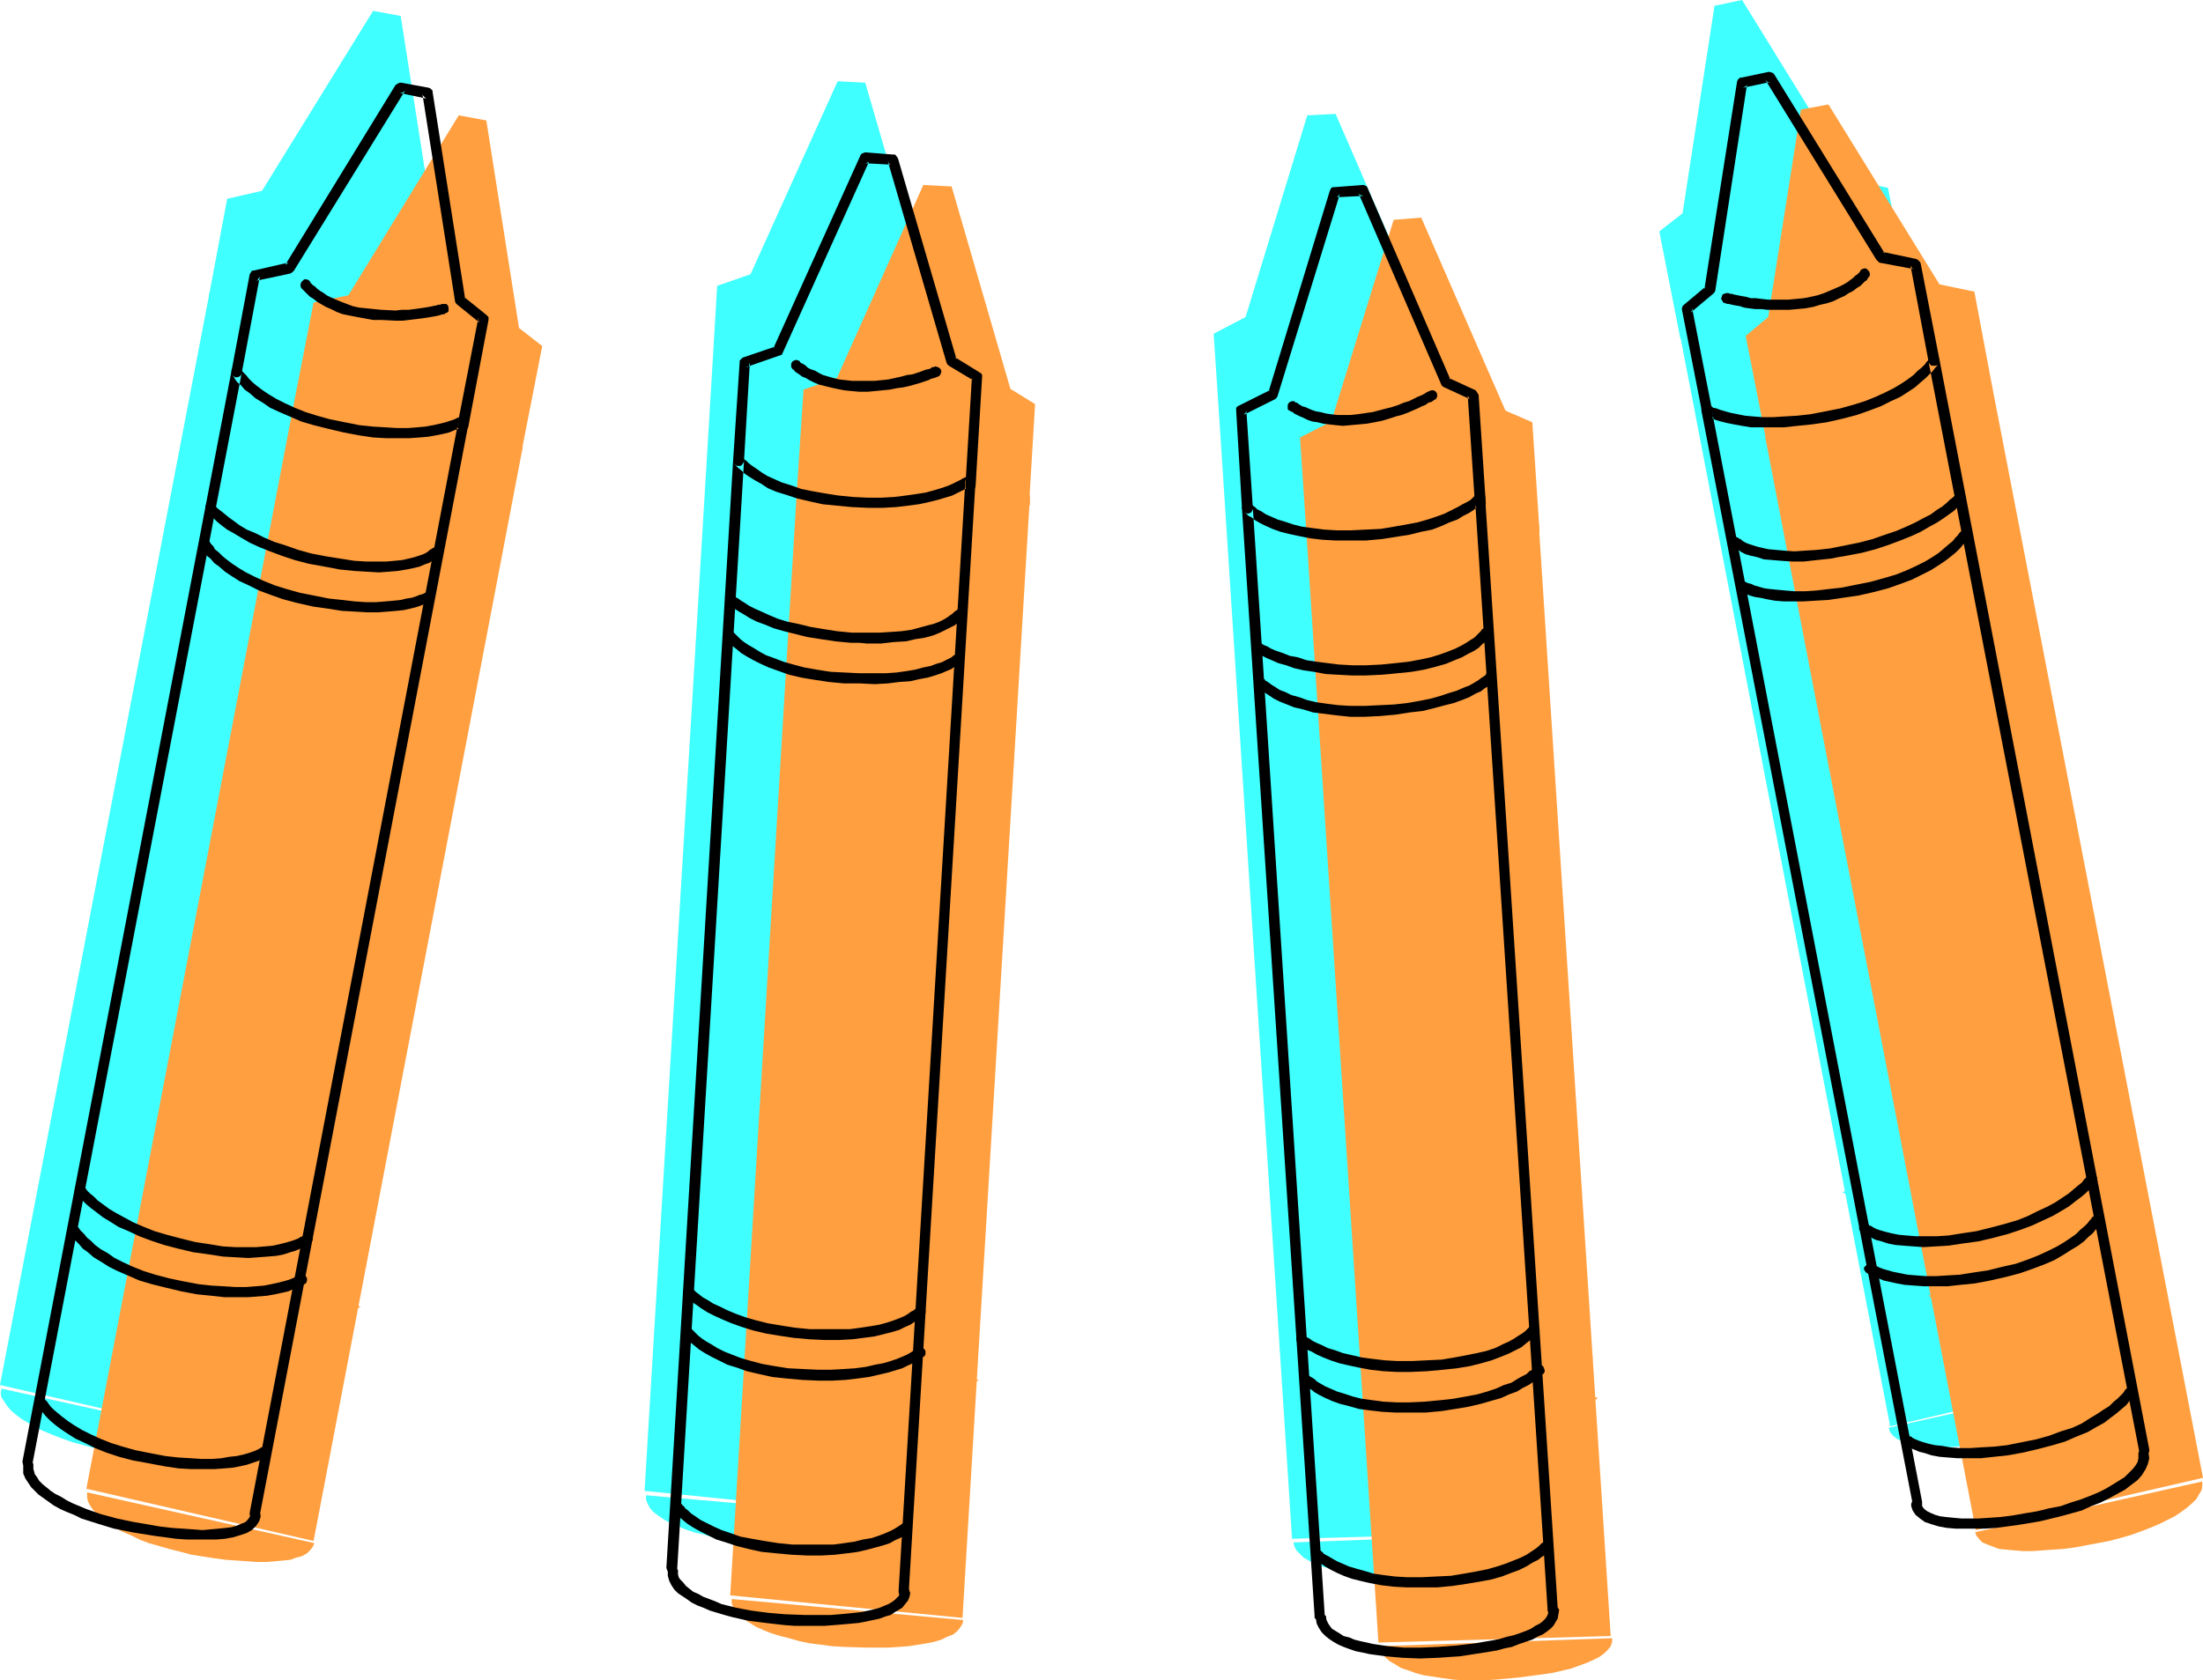 <?xml version="1.0" encoding="UTF-8" standalone="no"?>
<svg
   version="1.0"
   width="129.766mm"
   height="99.001mm"
   id="svg108"
   sodipodi:docname="Crayons 5.wmf"
   xmlns:inkscape="http://www.inkscape.org/namespaces/inkscape"
   xmlns:sodipodi="http://sodipodi.sourceforge.net/DTD/sodipodi-0.dtd"
   xmlns="http://www.w3.org/2000/svg"
   xmlns:svg="http://www.w3.org/2000/svg">
  <sodipodi:namedview
     id="namedview108"
     pagecolor="#ffffff"
     bordercolor="#000000"
     borderopacity="0.25"
     inkscape:showpageshadow="2"
     inkscape:pageopacity="0.0"
     inkscape:pagecheckerboard="0"
     inkscape:deskcolor="#d1d1d1"
     inkscape:document-units="mm" />
  <defs
     id="defs1">
    <pattern
       id="WMFhbasepattern"
       patternUnits="userSpaceOnUse"
       width="6"
       height="6"
       x="0"
       y="0" />
  </defs>
  <path
     style="fill:#3fffff;fill-opacity:1;fill-rule:evenodd;stroke:none"
     d="m 287.971,343.481 0.162,0.808 0.485,0.969 0.808,0.808 0.808,0.808 1.131,0.646 1.293,0.646 1.616,0.646 1.616,0.485 1.939,0.485 1.939,0.485 2.101,0.323 2.262,0.162 2.424,0.162 2.424,0.162 h 2.424 l 2.747,-0.162 5.171,-0.485 2.424,-0.323 2.262,-0.323 2.424,-0.485 2.101,-0.485 1.939,-0.485 1.939,-0.646 1.616,-0.485 1.616,-0.646 1.293,-0.808 0.97,-0.808 0.97,-0.646 0.485,-0.969 0.485,-0.808 v -0.969 z"
     id="path1" />
  <path
     style="fill:#3fffff;fill-opacity:1;fill-rule:evenodd;stroke:none"
     d="m 287.648,342.674 -15.998,-246.544 0.162,-0.162 0.323,-0.323 0.485,-0.485 0.808,-0.646 0.97,-0.808 1.293,-0.808 1.454,-0.969 1.616,-0.969 1.939,-0.969 2.101,-0.969 2.424,-0.808 2.586,-0.969 2.747,-0.646 3.07,-0.646 3.232,-0.485 3.555,-0.323 1.616,-0.162 h 1.778 1.454 l 1.616,0.162 h 1.293 l 1.454,0.323 2.424,0.485 2.101,0.646 1.939,0.646 1.616,0.808 1.454,0.969 1.131,0.808 0.97,0.808 0.646,0.808 0.646,0.808 0.323,0.646 0.323,0.485 0.162,0.323 v 0.162 l 16.16,247.352 z"
     id="path2" />
  <path
     style="fill:#3fffff;fill-opacity:1;fill-rule:evenodd;stroke:none"
     d="m 273.588,126.826 0.162,0.162 0.323,0.162 0.485,0.323 0.646,0.323 0.97,0.485 1.293,0.646 1.293,0.485 1.616,0.485 1.778,0.485 2.101,0.485 2.262,0.485 2.586,0.323 2.747,0.323 2.909,0.162 h 3.232 l 3.394,-0.162 1.778,-0.162 1.778,-0.162 3.07,-0.323 2.747,-0.646 2.424,-0.485 2.101,-0.646 1.939,-0.646 1.616,-0.646 1.454,-0.808 1.131,-0.646 0.97,-0.646 0.646,-0.646 0.646,-0.485 0.323,-0.485 0.323,-0.323 0.162,-0.162 h 0.162 z"
     id="path3" />
  <path
     style="fill:#3fffff;fill-opacity:1;fill-rule:evenodd;stroke:none"
     d="m 274.72,135.228 h 0.162 l 0.162,0.323 0.485,0.323 0.646,0.323 0.808,0.646 0.97,0.646 1.293,0.485 1.616,0.646 1.616,0.646 1.939,0.646 2.101,0.485 2.424,0.323 2.586,0.323 2.909,0.162 3.232,0.162 3.394,-0.162 3.555,-0.323 3.07,-0.323 2.747,-0.485 2.586,-0.646 2.262,-0.485 1.939,-0.646 1.778,-0.646 1.616,-0.646 1.293,-0.646 0.97,-0.646 0.808,-0.485 0.808,-0.485 0.485,-0.323 0.323,-0.323 0.162,-0.323 h 0.162 z"
     id="path4" />
  <path
     style="fill:#3fffff;fill-opacity:1;fill-rule:evenodd;stroke:none"
     d="m 283.608,281.28 h 0.162 l 0.323,0.162 0.485,0.323 0.808,0.485 0.97,0.485 1.131,0.646 1.293,0.646 1.616,0.646 1.778,0.485 2.101,0.646 2.262,0.485 2.586,0.485 2.747,0.323 2.909,0.162 h 3.232 l 3.555,-0.162 1.778,-0.162 1.616,-0.162 3.07,-0.323 2.909,-0.646 2.424,-0.485 2.262,-0.646 1.939,-0.646 1.616,-0.808 1.616,-0.646 1.131,-0.646 0.97,-0.646 0.97,-0.646 0.485,-0.646 0.485,-0.323 0.323,-0.323 0.162,-0.323 h 0.162 z"
     id="path5" />
  <path
     style="fill:#3fffff;fill-opacity:1;fill-rule:evenodd;stroke:none"
     d="m 284.9,290.327 v 0 l 0.323,0.323 0.485,0.323 0.646,0.323 0.808,0.646 0.97,0.646 1.293,0.485 1.454,0.646 1.616,0.646 1.939,0.485 2.262,0.485 2.262,0.485 2.747,0.323 2.909,0.162 h 3.07 l 3.555,-0.162 3.394,-0.162 3.232,-0.485 2.747,-0.485 2.586,-0.646 2.424,-0.646 2.101,-0.646 1.778,-0.646 1.616,-0.808 1.293,-0.646 1.131,-0.646 0.97,-0.646 0.808,-0.485 0.646,-0.485 0.323,-0.323 0.323,-0.323 v 0 z"
     id="path6" />
  <path
     style="fill:#3fffff;fill-opacity:1;fill-rule:evenodd;stroke:none"
     d="m 287.486,329.264 v 0 l 0.323,0.323 0.323,0.323 0.646,0.323 0.97,0.646 0.97,0.646 1.293,0.485 1.454,0.646 1.616,0.646 1.939,0.646 2.101,0.485 2.424,0.323 2.747,0.323 2.909,0.162 3.07,0.162 3.555,-0.162 3.394,-0.323 3.07,-0.323 2.909,-0.646 2.424,-0.485 2.424,-0.808 1.939,-0.646 1.778,-0.646 1.454,-0.646 1.293,-0.808 1.131,-0.646 0.97,-0.485 0.646,-0.646 0.485,-0.485 0.323,-0.323 0.323,-0.162 v -0.162 z"
     id="path7" />
  <path
     style="fill:#3fffff;fill-opacity:1;fill-rule:evenodd;stroke:none"
     d="m 271.649,96.13 -1.454,-21.811 7.11,-3.716 13.736,-44.914 6.302,-0.323 18.584,42.814 5.979,2.747 1.616,24.234 z"
     id="path8" />
  <path
     style="fill:#3fffff;fill-opacity:1;fill-rule:evenodd;stroke:none"
     d="m 281.668,73.511 h 0.162 l 0.162,0.162 0.323,0.162 0.323,0.162 0.646,0.323 0.485,0.323 0.808,0.323 0.808,0.323 0.97,0.323 1.131,0.323 1.293,0.162 1.293,0.162 1.454,0.162 1.454,0.162 1.616,-0.162 1.778,-0.162 1.616,-0.162 1.778,-0.323 1.616,-0.323 1.454,-0.485 1.616,-0.323 1.293,-0.485 1.131,-0.485 1.131,-0.485 1.131,-0.485 0.97,-0.485 0.646,-0.323 0.808,-0.323 0.485,-0.323 0.323,-0.162 0.323,-0.162 v 0 z"
     id="path9" />
  <path
     style="fill:#3fffff;fill-opacity:1;fill-rule:evenodd;stroke:none"
     d="m 143.824,332.98 v 0.969 l 0.323,0.808 0.485,0.969 0.808,0.969 1.131,0.808 1.131,0.808 1.454,0.808 1.616,0.646 1.778,0.808 1.939,0.646 2.101,0.485 2.262,0.646 2.262,0.485 2.424,0.323 2.424,0.323 2.586,0.162 5.333,0.162 h 2.424 l 2.424,-0.162 h 2.262 l 2.262,-0.162 1.939,-0.323 1.939,-0.323 1.778,-0.485 1.454,-0.485 1.454,-0.485 1.131,-0.646 0.97,-0.646 0.808,-0.808 0.323,-0.808 0.162,-0.969 z"
     id="path10" />
  <path
     style="fill:#3fffff;fill-opacity:1;fill-rule:evenodd;stroke:none"
     d="M 143.501,332.01 158.368,85.466 v 0 l 0.162,-0.162 0.162,-0.162 0.323,-0.162 0.323,-0.162 0.646,-0.323 1.131,-0.646 1.454,-0.969 1.778,-0.808 1.939,-0.969 2.262,-0.969 2.424,-0.969 2.747,-0.808 2.909,-0.969 3.07,-0.646 3.232,-0.485 3.232,-0.485 3.555,-0.162 3.555,0.162 1.616,0.162 1.616,0.162 1.616,0.323 1.293,0.323 1.293,0.323 1.131,0.323 1.131,0.485 0.97,0.485 0.808,0.646 0.808,0.485 1.293,1.131 1.131,1.292 0.808,1.292 0.646,1.292 0.323,1.131 0.162,1.131 0.162,0.969 v 1.454 l -0.162,0.485 v 0 l -14.867,247.513 z"
     id="path11" />
  <path
     style="fill:#3fffff;fill-opacity:1;fill-rule:evenodd;stroke:none"
     d="m 156.429,116.325 h 0.162 l 0.323,0.323 0.323,0.323 0.808,0.485 0.808,0.646 1.131,0.646 1.293,0.646 1.454,0.808 1.778,0.646 1.939,0.808 2.262,0.646 2.424,0.808 2.747,0.485 2.909,0.485 3.232,0.485 3.394,0.323 h 1.778 1.616 3.232 l 2.747,-0.162 2.424,-0.162 2.262,-0.323 1.939,-0.485 1.616,-0.485 1.616,-0.485 1.131,-0.646 1.131,-0.485 0.808,-0.485 0.646,-0.485 0.485,-0.323 0.323,-0.323 0.162,-0.162 v -0.162 z"
     id="path12" />
  <path
     style="fill:#3fffff;fill-opacity:1;fill-rule:evenodd;stroke:none"
     d="m 156.59,124.565 v 0.162 l 0.323,0.162 0.323,0.485 0.646,0.485 0.646,0.646 0.97,0.808 1.131,0.646 1.454,0.808 1.616,0.808 1.778,0.808 2.101,0.808 2.262,0.808 2.586,0.646 2.909,0.485 3.07,0.485 3.555,0.323 3.394,0.162 h 3.232 l 2.747,-0.162 2.586,-0.162 2.424,-0.323 1.939,-0.323 1.939,-0.485 1.454,-0.485 1.454,-0.485 1.131,-0.323 0.97,-0.485 0.646,-0.485 0.646,-0.323 0.323,-0.162 0.323,-0.162 v -0.162 z"
     id="path13" />
  <path
     style="fill:#3fffff;fill-opacity:1;fill-rule:evenodd;stroke:none"
     d="m 147.217,270.617 v 0.162 l 0.323,0.162 0.485,0.485 0.646,0.485 0.808,0.646 1.131,0.646 1.293,0.808 1.454,0.808 1.778,0.808 1.939,0.808 2.262,0.808 2.424,0.808 2.747,0.646 2.909,0.485 3.232,0.485 3.394,0.323 h 1.778 l 1.616,0.162 h 3.232 l 2.747,-0.162 2.586,-0.323 2.262,-0.323 2.101,-0.485 1.778,-0.485 1.454,-0.485 1.293,-0.485 1.131,-0.485 0.97,-0.646 0.646,-0.323 0.485,-0.485 0.485,-0.323 0.162,-0.162 v 0 z"
     id="path14" />
  <path
     style="fill:#3fffff;fill-opacity:1;fill-rule:evenodd;stroke:none"
     d="m 147.217,279.826 v 0 l 0.323,0.323 0.323,0.485 0.646,0.485 0.808,0.646 0.808,0.646 1.293,0.808 1.293,0.808 1.616,0.808 1.778,0.808 2.101,0.808 2.262,0.646 2.586,0.646 2.909,0.485 3.232,0.485 3.394,0.323 3.394,0.162 h 3.232 l 2.909,-0.323 2.747,-0.162 2.262,-0.323 2.262,-0.485 1.778,-0.485 1.778,-0.485 1.454,-0.485 1.131,-0.646 0.97,-0.323 0.97,-0.485 0.485,-0.485 0.485,-0.162 0.323,-0.323 v 0 z"
     id="path15" />
  <path
     style="fill:#3fffff;fill-opacity:1;fill-rule:evenodd;stroke:none"
     d="m 144.793,318.762 h 0.162 l 0.162,0.323 0.485,0.485 0.485,0.485 0.808,0.646 0.97,0.646 1.131,0.808 1.293,0.646 1.616,0.969 1.939,0.808 1.939,0.808 2.424,0.646 2.586,0.646 2.909,0.485 3.07,0.485 3.394,0.323 3.555,0.162 h 3.07 l 2.909,-0.162 2.586,-0.323 2.262,-0.323 2.101,-0.485 1.939,-0.485 1.616,-0.485 1.293,-0.485 1.131,-0.485 0.97,-0.485 0.808,-0.485 0.485,-0.485 0.485,-0.323 0.162,-0.162 h 0.162 z"
     id="path16" />
  <path
     style="fill:#3fffff;fill-opacity:1;fill-rule:evenodd;stroke:none"
     d="m 158.368,85.466 1.293,-21.811 7.434,-2.585 19.392,-42.976 6.141,0.323 13.09,44.914 5.656,3.393 -1.454,24.396 z"
     id="path17" />
  <path
     style="fill:#3fffff;fill-opacity:1;fill-rule:evenodd;stroke:none"
     d="m 171.134,64.302 h 0.162 v 0.162 l 0.323,0.162 0.323,0.323 0.646,0.323 0.485,0.485 0.808,0.323 0.808,0.485 0.808,0.485 1.131,0.323 1.131,0.485 1.293,0.323 1.454,0.323 1.454,0.162 1.616,0.162 1.778,0.162 h 1.778 l 3.232,-0.323 1.616,-0.162 1.454,-0.323 1.454,-0.323 1.293,-0.162 1.293,-0.323 0.97,-0.323 0.97,-0.323 0.97,-0.323 0.646,-0.323 0.485,-0.162 0.485,-0.162 h 0.323 v -0.162 z"
     id="path18" />
  <path
     style="fill:#3fffff;fill-opacity:1;fill-rule:evenodd;stroke:none"
     d="m 0.323,309.23 -0.162,0.969 0.162,0.969 0.646,0.969 0.646,0.969 0.808,0.969 1.131,0.969 1.293,0.969 1.616,0.969 1.616,0.969 1.778,0.808 1.939,0.808 2.101,0.808 2.262,0.808 2.424,0.646 2.424,0.646 2.586,0.485 5.171,0.969 2.424,0.323 2.424,0.162 2.262,0.162 2.101,0.162 h 2.101 l 1.939,-0.162 1.778,-0.162 1.616,-0.323 1.454,-0.323 1.293,-0.485 0.97,-0.485 0.808,-0.646 0.646,-0.808 0.323,-0.969 z"
     id="path19" />
  <path
     style="fill:#3fffff;fill-opacity:1;fill-rule:evenodd;stroke:none"
     d="M 0,308.422 46.541,65.756 v -0.162 -0.162 l 0.162,-0.162 0.162,-0.323 0.646,-0.808 0.808,-0.969 0.97,-1.131 1.293,-1.454 1.616,-1.292 1.616,-1.454 1.939,-1.292 2.262,-1.292 2.262,-1.131 2.586,-0.808 2.909,-0.646 1.454,-0.323 h 1.454 1.616 1.616 l 1.778,0.162 1.778,0.323 1.616,0.323 1.616,0.485 1.616,0.485 1.454,0.646 1.293,0.808 1.293,0.646 1.293,0.969 1.131,0.808 1.939,1.939 1.778,1.939 1.616,2.1 1.293,2.1 0.97,1.939 0.97,1.939 0.646,1.777 0.485,1.616 0.323,1.292 0.162,0.646 v 0.323 l 0.162,0.485 v 0.162 0.323 0 L 50.581,320.055 Z"
     id="path20" />
  <path
     style="fill:#3fffff;fill-opacity:1;fill-rule:evenodd;stroke:none"
     d="m 40.723,96.13 v 0 l 0.323,0.323 0.485,0.323 0.485,0.646 0.97,0.646 0.808,0.808 1.293,0.969 1.454,0.808 1.616,0.969 1.778,0.969 2.101,0.969 2.424,1.131 2.586,0.969 2.747,0.808 3.232,0.808 3.394,0.808 1.616,0.323 1.778,0.162 3.07,0.485 2.747,0.162 h 2.586 2.101 l 2.101,-0.162 1.616,-0.323 1.616,-0.323 1.293,-0.323 1.131,-0.485 0.808,-0.485 0.808,-0.323 0.485,-0.323 0.323,-0.162 0.323,-0.162 v -0.162 z"
     id="path21" />
  <path
     style="fill:#3fffff;fill-opacity:1;fill-rule:evenodd;stroke:none"
     d="m 39.754,104.369 v 0 l 0.162,0.323 0.323,0.485 0.485,0.485 0.808,0.808 0.808,0.808 0.97,0.969 1.293,0.969 1.454,0.969 1.778,0.969 1.939,1.131 2.262,0.969 2.424,0.969 2.747,0.969 3.07,0.808 3.394,0.808 3.394,0.485 3.07,0.485 2.909,0.162 2.586,0.162 h 2.262 2.101 l 1.939,-0.162 1.616,-0.323 1.454,-0.323 1.131,-0.162 0.97,-0.323 0.808,-0.323 0.646,-0.323 0.323,-0.162 0.323,-0.162 v 0 z"
     id="path22" />
  <path
     style="fill:#3fffff;fill-opacity:1;fill-rule:evenodd;stroke:none"
     d="m 11.635,247.998 v 0.162 l 0.323,0.162 0.485,0.485 0.485,0.646 0.808,0.808 0.97,0.808 1.293,0.808 1.293,1.131 1.778,0.969 1.778,1.131 2.101,0.969 2.262,0.969 2.586,1.131 2.909,0.808 3.07,0.969 3.394,0.646 3.394,0.646 3.07,0.323 2.909,0.162 2.586,0.162 h 2.262 l 1.939,-0.323 1.939,-0.162 1.616,-0.323 1.293,-0.485 1.131,-0.323 0.97,-0.323 0.808,-0.323 0.485,-0.323 0.485,-0.323 0.162,-0.162 h 0.162 z"
     id="path23" />
  <path
     style="fill:#3fffff;fill-opacity:1;fill-rule:evenodd;stroke:none"
     d="m 10.504,257.046 v 0 l 0.162,0.323 0.323,0.485 0.646,0.485 0.646,0.808 0.808,0.808 1.131,0.969 1.131,0.969 1.616,0.969 1.616,0.969 1.939,1.131 2.262,0.969 2.586,0.969 2.747,0.969 3.07,0.808 3.394,0.646 3.394,0.646 3.07,0.323 2.909,0.323 h 2.586 2.586 l 2.101,-0.162 1.939,-0.323 1.778,-0.162 1.454,-0.323 1.293,-0.323 1.131,-0.323 0.808,-0.323 0.646,-0.323 0.485,-0.323 0.323,-0.162 v 0 z"
     id="path24" />
  <path
     style="fill:#3fffff;fill-opacity:1;fill-rule:evenodd;stroke:none"
     d="m 3.232,295.336 v 0.162 l 0.162,0.162 0.323,0.485 0.646,0.646 0.646,0.646 0.808,0.969 0.97,0.808 1.293,0.969 1.454,0.969 1.778,1.131 1.939,0.969 2.262,0.969 2.424,0.969 2.747,0.969 3.07,0.808 3.394,0.808 3.394,0.485 3.232,0.485 2.747,0.162 2.747,0.162 2.262,-0.162 2.101,-0.162 1.939,-0.162 1.616,-0.323 1.454,-0.323 1.293,-0.323 0.97,-0.323 0.808,-0.485 0.646,-0.323 0.323,-0.162 0.323,-0.162 v -0.162 z"
     id="path25" />
  <path
     style="fill:#3fffff;fill-opacity:1;fill-rule:evenodd;stroke:none"
     d="m 46.541,65.756 4.04,-21.488 7.757,-1.777 24.725,-40.067 6.141,1.131 7.272,46.368 5.01,4.039 -4.525,23.911 z"
     id="path26" />
  <path
     style="fill:#3fffff;fill-opacity:1;fill-rule:evenodd;stroke:none"
     d="m 61.893,46.207 0.162,0.162 0.162,0.162 0.162,0.323 0.323,0.162 0.485,0.485 0.485,0.485 0.646,0.485 0.808,0.485 0.808,0.646 0.97,0.485 1.131,0.646 1.293,0.485 1.293,0.485 1.454,0.485 1.616,0.323 1.778,0.323 1.616,0.162 1.778,0.162 h 3.232 1.454 l 1.454,-0.162 1.293,-0.162 1.293,-0.162 H 88.718 l 0.97,-0.323 0.808,-0.162 0.808,-0.162 0.646,-0.162 h 0.323 l 0.323,-0.162 v 0 z"
     id="path27" />
  <path
     style="fill:#3fffff;fill-opacity:1;fill-rule:evenodd;stroke:none"
     d="m 471.063,306.645 v 0.969 l -0.162,0.969 -0.485,0.969 -0.646,1.131 -0.808,0.808 -1.131,1.131 -1.293,0.969 -1.616,0.969 -1.616,0.808 -1.778,0.969 -2.101,0.808 -2.101,0.808 -2.101,0.808 -2.424,0.646 -2.424,0.646 -2.586,0.485 -5.171,0.808 -2.424,0.323 -2.424,0.323 -4.363,0.323 h -2.101 l -1.939,-0.162 -1.778,-0.162 -1.616,-0.323 -1.454,-0.323 -1.293,-0.485 -0.97,-0.485 -0.808,-0.646 -0.646,-0.808 -0.323,-0.969 z"
     id="path28" />
  <path
     style="fill:#3fffff;fill-opacity:1;fill-rule:evenodd;stroke:none"
     d="m 471.225,305.837 -46.702,-242.505 -0.162,-0.162 -0.162,-0.323 -0.323,-0.485 -0.485,-0.646 -0.646,-0.646 -0.97,-0.646 -0.97,-0.808 -1.293,-0.808 -1.454,-0.646 -1.778,-0.646 -1.939,-0.646 -2.262,-0.323 -2.424,-0.162 -1.293,-0.162 -1.454,0.162 h -1.616 l -1.454,0.162 -1.616,0.323 -1.778,0.323 -3.394,0.646 -3.232,1.131 -2.747,1.131 -2.747,1.292 -2.424,1.292 -2.101,1.454 -1.939,1.454 -1.778,1.454 -1.454,1.454 -1.293,1.292 -1.131,1.131 -0.808,1.131 -0.646,0.808 -0.485,0.808 -0.323,0.323 v 0.162 l 46.864,243.474 z"
     id="path29" />
  <path
     style="fill:#3fffff;fill-opacity:1;fill-rule:evenodd;stroke:none"
     d="m 430.34,93.545 v 0.162 l -0.323,0.323 -0.485,0.323 -0.485,0.485 -0.808,0.808 -0.97,0.808 -1.293,0.808 -1.454,0.969 -1.454,0.969 -1.939,0.969 -2.101,0.969 -2.424,1.131 -2.424,0.808 -2.909,0.969 -3.232,0.808 -3.394,0.808 -1.616,0.323 -1.778,0.162 -3.07,0.323 -2.747,0.323 h -2.424 -2.262 l -2.101,-0.323 -1.616,-0.162 -1.616,-0.323 -1.293,-0.323 -1.131,-0.485 -0.808,-0.485 -0.808,-0.323 -0.485,-0.323 -0.323,-0.162 -0.162,-0.162 -0.162,-0.162 z"
     id="path30" />
  <path
     style="fill:#3fffff;fill-opacity:1;fill-rule:evenodd;stroke:none"
     d="m 431.31,101.946 v 0 l -0.162,0.323 -0.323,0.485 -0.485,0.485 -0.808,0.808 -0.808,0.808 -0.97,0.969 -1.293,0.969 -1.454,0.969 -1.778,0.969 -1.939,1.131 -2.262,0.969 -2.424,0.969 -2.747,0.969 -3.07,0.808 -3.394,0.808 -3.394,0.485 -3.07,0.485 -2.909,0.162 -2.586,0.162 h -2.262 -2.101 l -1.939,-0.323 -1.616,-0.162 -1.454,-0.323 -1.131,-0.162 -0.97,-0.323 -0.808,-0.323 -0.646,-0.323 -0.323,-0.162 -0.323,-0.162 v 0 z"
     id="path31" />
  <path
     style="fill:#3fffff;fill-opacity:1;fill-rule:evenodd;stroke:none"
     d="m 459.59,245.413 -0.162,0.162 -0.162,0.323 -0.485,0.323 -0.485,0.646 -0.808,0.808 -0.97,0.808 -1.293,0.969 -1.293,0.969 -1.616,1.131 -1.778,0.969 -2.101,1.131 -2.424,0.969 -2.586,0.969 -2.747,0.969 -3.232,0.808 -3.394,0.808 -3.394,0.485 -3.07,0.485 -2.747,0.162 -2.586,0.162 -2.262,-0.162 -2.101,-0.162 -1.778,-0.323 -1.616,-0.323 -1.293,-0.323 -1.293,-0.323 -0.808,-0.323 -0.808,-0.485 -0.646,-0.323 -0.323,-0.162 -0.323,-0.162 v 0 z"
     id="path32" />
  <path
     style="fill:#3fffff;fill-opacity:1;fill-rule:evenodd;stroke:none"
     d="m 460.721,254.461 v 0.162 l -0.162,0.162 -0.323,0.485 -0.485,0.646 -0.808,0.808 -0.808,0.808 -0.97,0.808 -1.293,0.969 -1.454,1.131 -1.778,0.969 -1.939,1.131 -2.262,0.969 -2.424,0.969 -2.747,0.808 -3.07,0.969 -3.394,0.646 -3.394,0.646 -3.232,0.323 -2.909,0.323 h -2.586 -2.424 l -2.262,-0.162 -1.939,-0.162 -1.616,-0.323 -1.616,-0.323 -1.293,-0.323 -0.97,-0.485 -0.97,-0.162 -0.646,-0.323 -0.485,-0.323 -0.323,-0.162 v 0 z"
     id="path33" />
  <path
     style="fill:#3fffff;fill-opacity:1;fill-rule:evenodd;stroke:none"
     d="m 468.155,292.912 v 0 l -0.162,0.323 -0.323,0.485 -0.485,0.485 -0.808,0.808 -0.808,0.808 -1.131,0.969 -1.131,0.969 -1.616,0.969 -1.616,0.969 -1.939,1.131 -2.262,0.969 -2.586,0.969 -2.747,0.969 -3.07,0.808 -3.394,0.646 -3.232,0.646 -3.232,0.323 -2.909,0.323 h -2.586 -2.262 l -2.101,-0.162 -1.939,-0.162 -1.616,-0.323 -1.454,-0.323 -1.293,-0.485 -0.97,-0.323 -0.808,-0.323 -0.646,-0.323 -0.485,-0.162 -0.162,-0.162 -0.162,-0.162 z"
     id="path34" />
  <path
     style="fill:#3fffff;fill-opacity:1;fill-rule:evenodd;stroke:none"
     d="M 424.523,63.332 420.321,41.845 412.564,40.067 387.84,0 l -6.141,1.292 -7.11,46.207 -5.171,4.039 4.686,23.911 z"
     id="path35" />
  <path
     style="fill:#3fffff;fill-opacity:1;fill-rule:evenodd;stroke:none"
     d="m 409.009,43.783 v 0.162 l -0.162,0.162 -0.323,0.162 -0.162,0.323 -0.485,0.485 -0.485,0.485 -0.646,0.485 -0.808,0.485 -0.97,0.646 -0.97,0.485 -0.97,0.646 -1.293,0.485 -1.293,0.485 -1.454,0.485 -1.616,0.323 -1.778,0.323 -1.778,0.162 -1.616,0.162 h -3.232 -1.616 l -1.454,-0.162 -1.293,-0.162 -1.131,-0.162 -1.293,-0.162 -0.97,-0.162 -0.808,-0.162 -0.808,-0.162 -0.485,-0.162 h -0.485 l -0.323,-0.162 v 0 z"
     id="path36" />
  <path
     style="fill:#ff9f3f;fill-opacity:1;fill-rule:evenodd;stroke:none"
     d="m 307.201,366.585 0.162,0.808 0.485,0.969 0.646,0.808 0.97,0.808 1.131,0.646 1.293,0.808 1.454,0.485 1.778,0.646 1.778,0.485 2.101,0.323 2.101,0.323 2.262,0.323 2.262,0.162 h 2.586 2.424 l 2.586,-0.162 5.171,-0.485 2.424,-0.323 2.424,-0.323 2.262,-0.323 2.101,-0.485 2.101,-0.485 1.778,-0.646 1.778,-0.646 1.454,-0.646 1.293,-0.646 1.131,-0.808 0.808,-0.808 0.646,-0.808 0.323,-0.969 v -0.808 z"
     id="path37" />
  <path
     style="fill:#ff9f3f;fill-opacity:1;fill-rule:evenodd;stroke:none"
     d="M 306.878,365.777 290.88,119.233 v -0.162 l 0.323,-0.323 0.646,-0.485 0.808,-0.646 0.97,-0.646 1.293,-0.969 1.454,-0.808 1.616,-0.969 1.939,-0.969 2.101,-0.969 2.424,-0.969 2.424,-0.808 2.909,-0.808 2.909,-0.646 3.394,-0.485 3.394,-0.323 1.778,-0.162 h 1.616 1.616 l 1.454,0.162 1.454,0.162 1.293,0.162 2.424,0.485 2.262,0.646 1.778,0.808 1.616,0.808 1.454,0.808 1.131,0.969 0.97,0.808 0.808,0.808 0.485,0.808 0.485,0.646 0.323,0.485 v 0.323 h 0.162 l 15.998,247.352 z"
     id="path38" />
  <path
     style="fill:#ff9f3f;fill-opacity:1;fill-rule:evenodd;stroke:none"
     d="m 292.819,150.091 h 0.162 l 0.162,0.323 0.646,0.323 0.646,0.323 0.97,0.485 1.131,0.485 1.454,0.485 1.454,0.646 1.939,0.485 2.101,0.485 2.262,0.485 2.424,0.323 2.747,0.323 h 2.909 3.394 3.394 l 1.778,-0.162 1.616,-0.162 3.07,-0.485 2.747,-0.485 2.424,-0.485 2.262,-0.646 1.778,-0.808 1.778,-0.646 1.293,-0.646 1.131,-0.646 0.97,-0.646 0.808,-0.646 0.646,-0.646 0.323,-0.323 0.323,-0.323 0.162,-0.323 v 0 z"
     id="path39" />
  <path
     style="fill:#ff9f3f;fill-opacity:1;fill-rule:evenodd;stroke:none"
     d="m 293.95,158.331 v 0 l 0.323,0.323 0.485,0.323 0.646,0.485 0.808,0.485 0.97,0.646 1.293,0.485 1.454,0.646 1.616,0.646 1.939,0.646 2.101,0.485 2.424,0.323 2.747,0.323 2.747,0.323 h 3.232 l 3.555,-0.162 3.394,-0.323 3.07,-0.323 2.909,-0.485 2.586,-0.485 2.101,-0.646 2.101,-0.646 1.778,-0.646 1.454,-0.646 1.293,-0.485 1.131,-0.646 0.808,-0.485 0.646,-0.485 0.646,-0.485 0.323,-0.323 0.162,-0.162 h 0.162 z"
     id="path40" />
  <path
     style="fill:#ff9f3f;fill-opacity:1;fill-rule:evenodd;stroke:none"
     d="m 302.838,304.383 h 0.162 l 0.162,0.323 0.646,0.323 0.646,0.323 0.97,0.646 1.131,0.485 1.454,0.646 1.616,0.646 1.778,0.646 2.101,0.485 2.262,0.485 2.586,0.485 2.747,0.323 2.909,0.162 h 3.232 l 3.555,-0.162 1.616,-0.162 1.778,-0.162 3.07,-0.323 2.747,-0.485 2.586,-0.646 2.262,-0.646 1.778,-0.646 1.778,-0.646 1.454,-0.808 1.293,-0.646 0.97,-0.646 0.808,-0.646 0.646,-0.485 0.485,-0.485 0.323,-0.323 0.162,-0.162 0.162,-0.162 z"
     id="path41" />
  <path
     style="fill:#ff9f3f;fill-opacity:1;fill-rule:evenodd;stroke:none"
     d="m 303.969,313.431 h 0.162 l 0.162,0.323 0.485,0.323 0.646,0.485 0.808,0.485 1.131,0.646 1.131,0.485 1.454,0.646 1.778,0.646 1.778,0.646 2.262,0.485 2.424,0.323 2.586,0.323 2.909,0.323 h 3.232 l 3.394,-0.162 3.555,-0.323 3.07,-0.323 2.909,-0.485 2.586,-0.646 2.262,-0.646 2.101,-0.808 1.778,-0.646 1.778,-0.646 1.293,-0.808 1.131,-0.646 0.97,-0.646 0.808,-0.485 0.485,-0.485 0.485,-0.323 0.162,-0.323 h 0.162 z"
     id="path42" />
  <path
     style="fill:#ff9f3f;fill-opacity:1;fill-rule:evenodd;stroke:none"
     d="m 306.555,352.367 v 0 l 0.323,0.323 0.485,0.323 0.646,0.485 0.808,0.485 1.131,0.646 1.131,0.485 1.454,0.646 1.616,0.646 1.939,0.646 2.262,0.485 2.262,0.323 2.747,0.323 2.909,0.323 h 3.232 l 3.394,-0.162 3.394,-0.323 3.232,-0.323 2.747,-0.485 2.586,-0.646 2.262,-0.646 1.939,-0.646 1.939,-0.808 1.454,-0.646 1.293,-0.646 1.131,-0.646 0.808,-0.646 0.808,-0.485 0.485,-0.485 0.323,-0.323 0.162,-0.323 h 0.162 z"
     id="path43" />
  <path
     style="fill:#ff9f3f;fill-opacity:1;fill-rule:evenodd;stroke:none"
     d="m 290.88,119.233 -1.454,-21.811 6.949,-3.554 13.898,-44.914 6.141,-0.485 18.746,42.976 5.979,2.585 1.616,24.396 z"
     id="path44" />
  <path
     style="fill:#ff9f3f;fill-opacity:1;fill-rule:evenodd;stroke:none"
     d="m 300.899,96.614 v 0 l 0.162,0.162 0.323,0.162 0.485,0.162 0.485,0.323 0.646,0.323 0.808,0.323 0.808,0.323 0.97,0.323 0.97,0.323 1.293,0.162 1.293,0.323 h 1.454 l 1.454,0.162 1.616,-0.162 h 1.778 l 3.394,-0.646 1.616,-0.323 1.616,-0.323 1.454,-0.485 1.293,-0.485 1.293,-0.485 1.131,-0.323 0.97,-0.485 0.97,-0.485 0.808,-0.323 0.808,-0.323 0.485,-0.323 0.323,-0.162 0.323,-0.162 v -0.162 z"
     id="path45" />
  <path
     style="fill:#ff9f3f;fill-opacity:1;fill-rule:evenodd;stroke:none"
     d="m 162.893,356.083 v 0.969 l 0.323,0.808 0.646,0.969 0.808,0.969 0.97,0.808 1.293,0.808 1.293,0.808 1.778,0.808 1.616,0.646 2.101,0.646 1.939,0.485 2.262,0.646 2.262,0.485 2.586,0.323 2.424,0.323 2.586,0.162 5.171,0.162 h 2.586 2.262 l 2.424,-0.162 2.101,-0.162 2.101,-0.323 1.939,-0.323 1.616,-0.323 1.616,-0.485 1.293,-0.646 1.293,-0.485 0.97,-0.808 0.646,-0.808 0.485,-0.808 0.162,-0.808 z"
     id="path46" />
  <path
     style="fill:#ff9f3f;fill-opacity:1;fill-rule:evenodd;stroke:none"
     d="M 162.569,355.275 177.437,108.731 h 0.162 l 0.162,-0.162 0.162,-0.162 0.323,-0.162 0.323,-0.323 0.485,-0.323 1.131,-0.646 1.616,-0.808 1.778,-0.808 1.939,-0.969 2.262,-0.969 2.424,-0.969 2.747,-0.969 2.909,-0.808 3.07,-0.646 3.07,-0.646 3.394,-0.323 3.394,-0.162 h 3.717 l 1.616,0.162 1.616,0.162 1.616,0.323 1.293,0.323 1.293,0.323 1.131,0.485 1.131,0.485 0.97,0.485 0.808,0.485 0.808,0.485 1.293,1.292 1.131,1.131 0.808,1.292 0.485,1.292 0.485,1.131 0.162,1.131 0.162,0.969 v 1.454 l -0.162,0.485 v 0.162 l -14.867,247.352 z"
     id="path47" />
  <path
     style="fill:#ff9f3f;fill-opacity:1;fill-rule:evenodd;stroke:none"
     d="m 175.659,139.428 v 0.162 l 0.323,0.162 0.485,0.485 0.646,0.323 0.97,0.646 0.97,0.646 1.454,0.808 1.454,0.646 1.778,0.808 1.939,0.808 2.262,0.646 2.424,0.646 2.747,0.646 2.909,0.485 3.232,0.485 3.394,0.162 1.778,0.162 h 1.616 3.07 l 2.909,-0.162 2.424,-0.323 2.262,-0.323 1.939,-0.323 1.616,-0.646 1.454,-0.485 1.293,-0.485 1.131,-0.485 0.646,-0.646 0.808,-0.323 0.323,-0.485 0.323,-0.323 0.323,-0.162 v 0 z"
     id="path48" />
  <path
     style="fill:#ff9f3f;fill-opacity:1;fill-rule:evenodd;stroke:none"
     d="m 175.659,147.829 h 0.162 l 0.162,0.323 0.485,0.485 0.485,0.485 0.808,0.646 0.97,0.646 1.131,0.808 1.293,0.808 1.616,0.808 1.939,0.808 1.939,0.808 2.424,0.646 2.586,0.646 2.909,0.646 3.07,0.323 3.394,0.323 3.555,0.162 h 3.07 l 2.909,-0.162 2.586,-0.162 2.262,-0.323 2.101,-0.323 1.778,-0.323 1.616,-0.485 1.293,-0.485 1.293,-0.485 0.97,-0.485 0.646,-0.323 0.485,-0.323 0.485,-0.162 0.162,-0.323 h 0.162 z"
     id="path49" />
  <path
     style="fill:#ff9f3f;fill-opacity:1;fill-rule:evenodd;stroke:none"
     d="m 166.286,293.72 0.162,0.162 0.323,0.323 0.323,0.323 0.808,0.485 0.808,0.646 1.131,0.808 1.131,0.808 1.616,0.808 1.778,0.808 1.939,0.808 2.101,0.808 2.586,0.646 2.586,0.646 3.07,0.646 3.07,0.323 3.555,0.323 1.778,0.162 h 1.616 3.232 l 2.747,-0.162 2.586,-0.323 2.262,-0.323 1.939,-0.323 1.778,-0.646 1.616,-0.485 1.293,-0.485 1.131,-0.485 0.808,-0.485 0.808,-0.485 0.485,-0.323 0.323,-0.323 0.323,-0.323 v 0 z"
     id="path50" />
  <path
     style="fill:#ff9f3f;fill-opacity:1;fill-rule:evenodd;stroke:none"
     d="m 166.448,302.929 v 0 l 0.323,0.323 0.323,0.485 0.646,0.485 0.646,0.646 0.97,0.646 1.131,0.808 1.454,0.808 1.616,0.808 1.778,0.808 2.101,0.808 2.262,0.646 2.586,0.646 2.909,0.646 3.07,0.323 3.555,0.323 3.394,0.162 h 3.07 l 3.07,-0.162 2.586,-0.323 2.424,-0.323 2.101,-0.323 1.939,-0.485 1.616,-0.485 1.454,-0.646 1.293,-0.485 0.97,-0.485 0.808,-0.485 0.646,-0.323 0.485,-0.323 0.323,-0.162 v 0 z"
     id="path51" />
  <path
     style="fill:#ff9f3f;fill-opacity:1;fill-rule:evenodd;stroke:none"
     d="m 164.024,341.866 v 0.162 l 0.323,0.162 0.323,0.485 0.646,0.485 0.808,0.646 0.97,0.808 1.131,0.646 1.293,0.808 1.616,0.808 1.778,0.808 2.101,0.808 2.262,0.808 2.586,0.485 2.909,0.646 3.232,0.323 3.394,0.323 3.394,0.162 h 3.232 l 2.909,-0.162 2.424,-0.323 2.424,-0.323 2.101,-0.323 1.778,-0.485 1.778,-0.485 1.293,-0.485 1.131,-0.646 0.97,-0.485 0.808,-0.485 0.646,-0.323 0.323,-0.323 0.323,-0.162 v 0 z"
     id="path52" />
  <path
     style="fill:#ff9f3f;fill-opacity:1;fill-rule:evenodd;stroke:none"
     d="m 177.437,108.731 1.454,-21.972 7.434,-2.585 19.23,-42.976 6.302,0.323 13.09,45.076 5.494,3.393 -1.454,24.234 z"
     id="path53" />
  <path
     style="fill:#ff9f3f;fill-opacity:1;fill-rule:evenodd;stroke:none"
     d="m 190.365,87.405 v 0.162 h 0.162 l 0.646,0.646 0.485,0.323 0.485,0.323 0.808,0.485 0.808,0.323 0.97,0.485 0.97,0.485 1.131,0.323 1.293,0.323 1.454,0.323 1.454,0.162 1.616,0.323 h 1.778 1.778 l 1.778,-0.162 1.616,-0.162 1.616,-0.162 1.454,-0.162 1.293,-0.323 1.454,-0.323 1.131,-0.323 1.131,-0.323 0.97,-0.323 0.808,-0.323 0.646,-0.162 0.646,-0.323 0.485,-0.162 h 0.162 l 0.162,-0.162 z"
     id="path54" />
  <path
     style="fill:#ff9f3f;fill-opacity:1;fill-rule:evenodd;stroke:none"
     d="m 19.392,332.334 v 0.969 l 0.162,0.969 0.485,0.969 0.646,0.969 0.97,0.969 0.97,0.969 1.293,0.969 1.616,0.969 1.616,0.969 1.939,0.808 1.939,0.969 2.101,0.808 2.262,0.646 2.262,0.646 2.586,0.646 2.424,0.646 5.171,0.808 2.424,0.323 2.424,0.162 2.262,0.162 2.262,0.162 h 2.101 l 1.939,-0.162 1.778,-0.162 1.616,-0.162 1.293,-0.485 1.293,-0.323 1.131,-0.646 0.646,-0.646 0.646,-0.808 0.323,-0.808 z"
     id="path55" />
  <path
     style="fill:#ff9f3f;fill-opacity:1;fill-rule:evenodd;stroke:none"
     d="M 19.23,331.526 65.61,88.859 v 0 l 0.162,-0.162 0.162,-0.162 0.162,-0.323 0.646,-0.808 0.808,-1.131 0.97,-1.131 1.293,-1.292 1.454,-1.454 1.778,-1.292 1.939,-1.454 2.101,-1.131 2.424,-1.131 2.586,-0.969 2.747,-0.646 1.454,-0.162 1.616,-0.162 h 1.616 1.454 l 1.778,0.162 1.778,0.323 1.778,0.323 1.454,0.485 1.616,0.646 1.454,0.646 1.454,0.646 1.293,0.808 1.131,0.808 1.131,0.808 2.101,1.939 1.778,1.939 1.616,2.1 1.131,2.1 1.131,2.1 0.808,1.777 0.646,1.777 0.485,1.616 0.485,1.292 0.162,0.646 v 0.485 l 0.162,0.323 v 0.323 0.162 0 L 69.811,343.158 Z"
     id="path56" />
  <path
     style="fill:#ff9f3f;fill-opacity:1;fill-rule:evenodd;stroke:none"
     d="m 59.792,119.233 h 0.162 l 0.162,0.323 0.485,0.485 0.646,0.485 0.808,0.646 0.97,0.808 1.131,0.969 1.454,0.808 1.616,0.969 1.939,1.131 2.101,0.969 2.262,0.969 2.586,0.969 2.909,0.808 3.07,0.808 3.394,0.808 1.778,0.323 1.616,0.162 3.07,0.485 2.747,0.162 h 2.586 2.262 l 1.939,-0.162 1.778,-0.323 1.616,-0.323 1.131,-0.323 1.131,-0.485 0.97,-0.323 0.646,-0.323 0.485,-0.323 0.485,-0.323 0.162,-0.162 v 0 z"
     id="path57" />
  <path
     style="fill:#ff9f3f;fill-opacity:1;fill-rule:evenodd;stroke:none"
     d="m 58.822,127.473 0.162,0.162 0.162,0.323 0.323,0.323 0.485,0.646 0.808,0.808 0.808,0.808 0.97,0.808 1.293,0.969 1.454,1.131 1.778,0.969 1.939,0.969 2.101,1.131 2.586,0.969 2.747,0.969 3.07,0.808 3.394,0.646 3.394,0.646 3.07,0.323 2.909,0.323 h 2.586 2.262 2.101 l 1.939,-0.162 1.616,-0.162 1.454,-0.323 1.131,-0.323 0.97,-0.323 0.808,-0.323 0.485,-0.323 0.485,-0.162 0.323,-0.162 v 0 z"
     id="path58" />
  <path
     style="fill:#ff9f3f;fill-opacity:1;fill-rule:evenodd;stroke:none"
     d="m 30.866,271.101 v 0.162 l 0.323,0.162 0.323,0.485 0.646,0.646 0.808,0.808 0.97,0.808 1.131,0.969 1.454,0.969 1.616,0.969 1.778,1.131 2.101,0.969 2.424,1.131 2.586,0.969 2.747,0.808 3.232,0.969 3.394,0.646 3.394,0.646 3.07,0.323 2.747,0.323 h 2.586 2.262 l 2.101,-0.162 1.778,-0.323 1.616,-0.323 1.293,-0.323 1.293,-0.323 0.808,-0.485 0.808,-0.323 0.646,-0.323 0.323,-0.162 0.323,-0.162 v -0.162 z"
     id="path59" />
  <path
     style="fill:#ff9f3f;fill-opacity:1;fill-rule:evenodd;stroke:none"
     d="m 29.734,280.149 v 0.162 l 0.162,0.323 0.323,0.323 0.485,0.646 0.808,0.808 0.808,0.646 0.97,0.969 1.293,0.969 1.454,0.969 1.778,1.131 1.939,0.969 2.262,1.131 2.424,0.969 2.747,0.808 3.07,0.808 3.394,0.808 3.394,0.646 3.232,0.323 2.909,0.162 2.586,0.162 2.424,-0.162 h 2.262 l 1.939,-0.323 1.616,-0.162 1.616,-0.485 1.293,-0.323 0.97,-0.323 0.97,-0.323 0.646,-0.323 0.485,-0.323 0.323,-0.162 v 0 z"
     id="path60" />
  <path
     style="fill:#ff9f3f;fill-opacity:1;fill-rule:evenodd;stroke:none"
     d="m 22.301,318.439 0.162,0.162 0.162,0.323 0.323,0.323 0.485,0.646 0.646,0.808 0.808,0.808 1.131,0.808 1.293,0.969 1.454,1.131 1.616,0.969 2.101,0.969 2.101,1.131 2.586,0.969 2.747,0.808 3.07,0.969 3.394,0.646 3.232,0.646 3.232,0.323 2.909,0.162 2.586,0.162 2.424,-0.162 2.101,-0.162 1.778,-0.162 1.778,-0.323 1.293,-0.323 1.293,-0.323 0.97,-0.485 0.808,-0.323 0.646,-0.323 0.485,-0.162 0.323,-0.162 v 0 z"
     id="path61" />
  <path
     style="fill:#ff9f3f;fill-opacity:1;fill-rule:evenodd;stroke:none"
     d="m 65.61,88.859 4.202,-21.488 7.757,-1.616 24.563,-40.067 6.141,1.131 7.272,46.207 5.171,4.039 -4.686,23.911 z"
     id="path62" />
  <path
     style="fill:#ff9f3f;fill-opacity:1;fill-rule:evenodd;stroke:none"
     d="m 81.123,69.472 h 0.162 v 0.162 l 0.323,0.323 0.323,0.323 0.485,0.323 0.485,0.485 0.646,0.485 0.808,0.646 0.808,0.485 0.97,0.646 1.131,0.485 1.131,0.485 1.454,0.485 1.454,0.485 1.454,0.323 1.778,0.323 1.778,0.162 1.616,0.162 h 3.232 1.616 1.454 l 1.293,-0.162 1.131,-0.162 1.293,-0.162 0.97,-0.162 0.808,-0.323 h 0.808 l 0.485,-0.323 h 0.485 l 0.323,-0.162 v 0 z"
     id="path63" />
  <path
     style="fill:#ff9f3f;fill-opacity:1;fill-rule:evenodd;stroke:none"
     d="m 490.294,329.91 v 0.969 l -0.162,0.969 -0.485,0.808 -0.646,1.131 -0.97,0.969 -1.131,0.969 -1.293,0.969 -1.454,0.969 -1.616,0.808 -1.939,0.969 -1.939,0.808 -2.101,0.808 -2.262,0.808 -2.262,0.646 -2.424,0.646 -2.586,0.485 -5.171,0.969 -2.424,0.323 -2.424,0.162 -2.262,0.162 -2.262,0.162 h -2.101 l -1.939,-0.162 -1.778,-0.162 -1.616,-0.162 -1.293,-0.485 -1.293,-0.485 -1.131,-0.485 -0.646,-0.646 -0.646,-0.808 -0.323,-0.808 z"
     id="path64" />
  <path
     style="fill:#ff9f3f;fill-opacity:1;fill-rule:evenodd;stroke:none"
     d="M 490.455,329.102 443.591,86.436 v -0.162 l -0.162,-0.323 -0.485,-0.485 -0.323,-0.485 -0.808,-0.808 -0.808,-0.646 -1.131,-0.808 -1.293,-0.646 -1.454,-0.808 -1.616,-0.646 -2.101,-0.485 -2.101,-0.485 -2.424,-0.162 h -1.454 -1.293 -1.616 l -1.454,0.323 -1.778,0.162 -1.616,0.323 -3.394,0.808 -3.232,0.969 -2.909,1.131 -2.586,1.292 -2.424,1.292 -2.262,1.454 -1.939,1.454 -1.778,1.454 -1.454,1.454 -1.293,1.292 -0.97,1.292 -0.97,0.969 -0.646,0.969 -0.485,0.646 -0.323,0.485 v 0.162 L 439.875,340.735 Z"
     id="path65" />
  <path
     style="fill:#ff9f3f;fill-opacity:1;fill-rule:evenodd;stroke:none"
     d="m 449.571,116.81 h -0.162 l -0.162,0.323 -0.485,0.485 -0.646,0.485 -0.808,0.646 -0.97,0.808 -1.131,0.969 -1.454,0.808 -1.616,0.969 -1.939,1.131 -2.101,0.808 -2.262,1.131 -2.586,0.969 -2.909,0.808 -3.07,0.808 -3.394,0.808 -1.778,0.323 -1.616,0.162 -3.07,0.485 -2.747,0.162 h -2.586 -2.262 l -1.939,-0.162 -1.778,-0.323 -1.454,-0.323 -1.293,-0.323 -1.131,-0.323 -0.97,-0.485 -0.646,-0.323 -0.485,-0.323 -0.485,-0.323 -0.162,-0.162 v 0 z"
     id="path66" />
  <path
     style="fill:#ff9f3f;fill-opacity:1;fill-rule:evenodd;stroke:none"
     d="m 450.54,125.049 -0.162,0.162 -0.162,0.162 -0.323,0.485 -0.485,0.646 -0.646,0.646 -0.97,0.808 -0.97,0.969 -1.293,0.969 -1.454,0.969 -1.778,1.131 -1.778,0.969 -2.262,0.969 -2.586,1.131 -2.747,0.808 -3.07,0.808 -3.394,0.808 -3.394,0.646 -3.07,0.323 -2.747,0.323 -2.747,0.162 h -2.262 l -2.101,-0.162 -1.778,-0.162 -1.616,-0.162 -1.454,-0.323 -1.293,-0.323 -0.97,-0.323 -0.808,-0.323 -0.485,-0.323 -0.485,-0.162 -0.323,-0.162 v 0 z"
     id="path67" />
  <path
     style="fill:#ff9f3f;fill-opacity:1;fill-rule:evenodd;stroke:none"
     d="m 478.82,268.678 h -0.162 l -0.162,0.323 -0.485,0.485 -0.646,0.646 -0.646,0.646 -0.97,0.969 -1.293,0.808 -1.454,0.969 -1.616,1.131 -1.778,0.969 -2.101,1.131 -2.262,1.131 -2.586,0.808 -2.909,0.969 -3.07,0.969 -3.394,0.646 -3.394,0.646 -3.07,0.323 -2.909,0.323 h -2.586 -2.262 l -1.939,-0.162 -1.939,-0.323 -1.616,-0.323 -1.293,-0.323 -1.131,-0.323 -0.97,-0.485 -0.808,-0.323 -0.485,-0.323 -0.485,-0.162 -0.162,-0.162 -0.162,-0.162 z"
     id="path68" />
  <path
     style="fill:#ff9f3f;fill-opacity:1;fill-rule:evenodd;stroke:none"
     d="m 479.951,277.726 -0.162,0.162 -0.162,0.162 -0.323,0.485 -0.485,0.485 -0.646,0.808 -0.97,0.808 -0.97,0.808 -1.293,1.131 -1.454,0.969 -1.778,0.969 -1.778,1.131 -2.262,0.969 -2.586,0.969 -2.747,0.969 -3.07,0.808 -3.394,0.808 -3.394,0.485 -3.07,0.323 -2.909,0.323 h -2.586 -2.586 l -2.101,-0.162 -1.939,-0.162 -1.778,-0.323 -1.454,-0.323 -1.293,-0.323 -1.131,-0.323 -0.808,-0.323 -0.808,-0.323 -0.323,-0.323 -0.323,-0.162 h -0.162 z"
     id="path69" />
  <path
     style="fill:#ff9f3f;fill-opacity:1;fill-rule:evenodd;stroke:none"
     d="m 487.385,316.016 -0.162,0.162 -0.162,0.162 -0.323,0.485 -0.485,0.485 -0.646,0.808 -0.97,0.808 -0.97,0.969 -1.293,0.969 -1.454,0.969 -1.778,0.969 -1.939,1.131 -2.101,0.969 -2.586,0.969 -2.747,0.969 -3.07,0.808 -3.394,0.808 -3.394,0.485 -3.07,0.485 -2.909,0.162 -2.586,0.162 -2.424,-0.162 h -2.101 l -1.778,-0.323 -1.778,-0.323 -1.454,-0.323 -1.131,-0.323 -0.97,-0.323 -0.808,-0.485 -0.646,-0.323 -0.485,-0.162 -0.323,-0.162 v 0 z"
     id="path70" />
  <path
     style="fill:#ff9f3f;fill-opacity:1;fill-rule:evenodd;stroke:none"
     d="m 443.591,86.436 -4.04,-21.488 -7.757,-1.616 -24.725,-40.067 -6.141,1.131 -7.272,46.207 -5.01,4.201 4.686,23.911 z"
     id="path71" />
  <path
     style="fill:#ff9f3f;fill-opacity:1;fill-rule:evenodd;stroke:none"
     d="m 428.24,67.048 v 0 l -0.162,0.162 -0.323,0.323 -0.323,0.323 -0.485,0.323 -0.485,0.485 -0.646,0.485 -0.646,0.646 -0.97,0.485 -0.97,0.646 -1.131,0.485 -1.131,0.485 -1.293,0.485 -1.616,0.485 -1.454,0.323 -1.778,0.323 -1.778,0.162 -1.616,0.162 -3.394,0.162 -1.454,-0.162 -1.454,-0.162 h -1.293 l -1.293,-0.162 -1.131,-0.162 -0.97,-0.162 -0.808,-0.162 -0.808,-0.162 -0.646,-0.162 -0.323,-0.162 h -0.323 v 0 z"
     id="path72" />
  <path
     style="fill:#000000;fill-opacity:1;fill-rule:evenodd;stroke:none"
     d="m 292.98,360.607 0.162,0.969 0.485,0.969 0.646,0.969 0.808,0.808 0.808,0.646 0.97,0.646 1.131,0.646 1.131,0.485 1.293,0.485 1.454,0.485 1.616,0.323 1.454,0.323 3.555,0.485 3.717,0.323 3.878,0.162 4.202,-0.162 2.262,-0.162 2.424,-0.162 2.101,-0.323 2.101,-0.323 2.101,-0.323 1.939,-0.323 1.778,-0.485 1.616,-0.323 1.616,-0.646 1.454,-0.485 1.454,-0.485 1.131,-0.646 1.131,-0.485 0.97,-0.646 0.808,-0.646 0.646,-0.646 0.485,-0.808 0.485,-0.808 0.162,-0.969 0.162,-0.969 -0.162,-0.323 -0.323,-0.323 -0.323,-0.323 h -0.485 l -0.323,0.162 -0.485,0.162 -0.162,0.485 -0.162,0.323 v 0.485 l -0.162,0.485 -0.162,0.323 -0.323,0.485 -0.646,0.646 -0.646,0.485 -0.97,0.485 -0.97,0.646 -1.131,0.485 -1.293,0.485 -1.454,0.485 -1.454,0.323 -1.616,0.485 -1.616,0.323 -1.939,0.323 -1.778,0.323 -4.202,0.485 -4.202,0.323 -3.878,0.162 h -3.717 l -3.555,-0.323 -3.232,-0.485 -1.454,-0.323 -1.454,-0.323 -1.293,-0.323 -1.131,-0.485 -1.293,-0.323 -0.97,-0.646 -0.808,-0.485 -0.808,-0.485 -0.485,-0.646 -0.323,-0.485 -0.323,-0.646 -0.162,-0.485 v -0.485 l -0.323,-0.323 -0.323,-0.323 h -0.485 l -0.485,0.162 -0.323,0.323 -0.323,0.323 z"
     id="path73" />
  <path
     style="fill:#000000;fill-opacity:1;fill-rule:evenodd;stroke:none"
     d="M 294.92,359.638 278.921,113.094 v 0.323 l -0.162,0.323 -0.162,0.323 -0.323,0.162 h -0.323 -0.485 -0.323 l -0.162,-0.323 0.162,0.162 0.323,0.323 0.485,0.485 0.646,0.323 0.808,0.646 1.131,0.646 1.293,0.646 1.454,0.646 1.778,0.646 1.939,0.485 2.262,0.485 2.424,0.485 2.747,0.323 2.909,0.162 h 3.394 3.394 l 3.555,-0.323 3.07,-0.485 3.07,-0.485 2.586,-0.646 2.424,-0.485 2.101,-0.808 1.778,-0.808 1.778,-0.646 1.293,-0.808 1.293,-0.646 0.97,-0.646 0.808,-0.646 0.646,-0.323 0.485,-0.485 0.162,-0.323 h 0.162 l -0.485,0.323 h -0.323 -0.323 l -0.323,-0.162 -0.323,-0.323 -0.162,-0.162 v -0.485 l 16.16,247.352 v 0.485 l 0.323,0.323 0.323,0.162 0.485,0.162 0.485,-0.162 0.323,-0.323 0.162,-0.323 0.162,-0.485 -16.16,-247.352 v -0.323 l -0.162,-0.323 -0.323,-0.162 -0.323,-0.162 h -0.323 -0.323 -0.323 l -0.323,0.323 v 0 l -0.323,0.323 -0.323,0.323 -0.485,0.485 -0.808,0.485 -0.97,0.485 -1.131,0.646 -1.293,0.646 -1.616,0.808 -1.778,0.646 -1.939,0.646 -2.262,0.646 -2.586,0.485 -2.747,0.485 -2.909,0.485 -3.394,0.162 -3.232,0.162 h -3.07 l -2.747,-0.162 -2.586,-0.323 -2.424,-0.323 -1.939,-0.485 -1.939,-0.646 -1.616,-0.485 -1.454,-0.646 -1.131,-0.485 -0.97,-0.646 -0.97,-0.485 -0.485,-0.485 -0.485,-0.323 -0.323,-0.162 v -0.162 l -0.323,-0.162 h -0.323 -0.323 -0.323 l -0.323,0.162 -0.162,0.323 -0.323,0.323 v 0.323 l 16.16,246.544 v 0.485 l 0.323,0.323 0.485,0.323 h 0.485 l 0.323,-0.162 0.323,-0.162 0.323,-0.485 z"
     id="path74" />
  <path
     style="fill:#000000;fill-opacity:1;fill-rule:evenodd;stroke:none"
     d="m 279.083,144.921 0.162,0.162 0.323,0.323 0.646,0.323 0.808,0.323 0.97,0.485 1.131,0.485 1.454,0.646 1.778,0.485 1.778,0.646 2.101,0.485 2.262,0.323 2.586,0.485 2.747,0.162 3.07,0.162 h 3.232 l 3.555,-0.162 1.778,-0.162 1.616,-0.162 3.232,-0.323 2.747,-0.485 2.586,-0.646 2.262,-0.646 1.939,-0.808 1.616,-0.646 1.454,-0.808 1.293,-0.646 0.97,-0.646 0.808,-0.808 0.646,-0.485 0.485,-0.485 0.323,-0.485 0.162,-0.162 v -0.162 l 0.162,-0.485 v -0.485 l -0.162,-0.323 -0.323,-0.323 -0.485,-0.162 h -0.323 l -0.485,0.162 -0.323,0.485 v -0.162 0.162 l -0.162,0.162 -0.323,0.323 -0.485,0.485 -0.485,0.485 -0.808,0.485 -0.97,0.646 -1.131,0.646 -1.293,0.646 -1.616,0.646 -1.778,0.646 -2.101,0.646 -2.262,0.485 -2.586,0.485 -2.909,0.323 -3.232,0.323 -3.394,0.162 h -3.07 l -2.909,-0.162 -2.586,-0.323 -2.586,-0.323 -2.101,-0.323 -1.939,-0.646 -1.778,-0.323 -1.616,-0.646 -1.454,-0.485 -1.131,-0.485 -0.808,-0.485 -0.808,-0.323 -0.485,-0.323 -0.323,-0.162 -0.162,-0.162 -0.323,-0.162 h -0.485 l -0.485,0.162 -0.323,0.323 -0.162,0.485 v 0.485 l 0.162,0.323 z"
     id="path75" />
  <path
     style="fill:#000000;fill-opacity:1;fill-rule:evenodd;stroke:none"
     d="m 280.052,153.161 h 0.162 l 0.323,0.323 0.485,0.485 0.646,0.323 0.97,0.646 0.97,0.646 1.293,0.646 1.616,0.646 1.616,0.646 2.101,0.485 2.101,0.646 2.586,0.323 2.586,0.323 3.07,0.323 h 3.232 l 3.394,-0.162 3.555,-0.323 3.07,-0.485 2.909,-0.323 2.586,-0.646 2.424,-0.646 1.939,-0.485 1.778,-0.646 1.616,-0.646 1.454,-0.808 1.131,-0.485 0.808,-0.646 0.808,-0.485 0.485,-0.485 0.485,-0.323 0.162,-0.162 0.162,-0.162 0.323,-0.485 v -0.323 l -0.162,-0.485 -0.162,-0.323 -0.485,-0.323 h -0.485 -0.485 l -0.323,0.323 v 0.162 l -0.162,0.162 -0.485,0.323 -0.485,0.323 -0.646,0.485 -0.808,0.485 -1.131,0.646 -1.293,0.485 -1.454,0.646 -1.616,0.485 -1.939,0.646 -2.262,0.646 -2.424,0.485 -2.747,0.485 -2.909,0.323 -3.232,0.162 -3.394,0.162 h -3.07 l -2.747,-0.162 -2.586,-0.323 -2.262,-0.323 -2.101,-0.485 -1.778,-0.646 -1.778,-0.485 -1.293,-0.646 -1.293,-0.485 -0.97,-0.646 -0.808,-0.485 -0.646,-0.485 -0.485,-0.323 -0.323,-0.162 v -0.162 l -0.323,-0.162 -0.485,-0.162 -0.485,0.162 -0.323,0.162 -0.323,0.485 v 0.323 0.485 z"
     id="path76" />
  <path
     style="fill:#000000;fill-opacity:1;fill-rule:evenodd;stroke:none"
     d="m 289.102,299.213 0.162,0.162 0.323,0.162 0.646,0.485 0.323,0.162 0.323,0.323 1.131,0.485 1.131,0.646 1.454,0.646 1.616,0.646 1.939,0.646 2.101,0.485 2.262,0.485 2.586,0.485 2.909,0.323 2.909,0.162 h 3.232 l 3.555,-0.162 1.778,-0.162 1.778,-0.162 3.07,-0.323 2.909,-0.485 2.586,-0.646 2.262,-0.646 2.101,-0.808 1.616,-0.646 1.616,-0.808 1.293,-0.646 0.97,-0.808 0.808,-0.646 0.808,-0.485 0.485,-0.485 0.323,-0.485 0.323,-0.323 v 0 l 0.323,-0.485 v -0.323 l -0.162,-0.485 -0.323,-0.323 -0.485,-0.162 h -0.485 l -0.323,0.162 -0.323,0.323 v -0.162 l -0.162,0.162 -0.162,0.162 -0.323,0.323 -0.485,0.485 -0.646,0.485 -0.808,0.485 -0.97,0.646 -1.131,0.646 -1.454,0.646 -1.616,0.808 -1.939,0.646 -2.101,0.485 -2.424,0.485 -2.586,0.485 -2.909,0.485 -3.394,0.162 -3.232,0.162 h -3.232 l -2.747,-0.162 -2.747,-0.323 -2.424,-0.323 -2.101,-0.485 -2.101,-0.485 -1.778,-0.646 -1.616,-0.485 -1.293,-0.646 -1.131,-0.485 -0.97,-0.485 -0.646,-0.485 -0.646,-0.323 -0.323,-0.323 v 0 l -0.485,-0.323 h -0.323 l -0.485,0.162 -0.323,0.323 -0.323,0.323 v 0.485 l 0.162,0.485 z"
     id="path77" />
  <path
     style="fill:#000000;fill-opacity:1;fill-rule:evenodd;stroke:none"
     d="m 290.072,308.099 0.162,0.162 0.323,0.323 0.485,0.485 0.808,0.323 0.808,0.646 1.131,0.646 1.293,0.646 1.454,0.646 1.778,0.646 1.939,0.485 2.262,0.646 2.424,0.323 2.747,0.323 2.909,0.162 h 3.232 3.555 l 3.555,-0.323 3.07,-0.485 2.909,-0.485 2.747,-0.646 2.262,-0.646 2.262,-0.646 1.778,-0.808 1.778,-0.646 1.293,-0.808 1.293,-0.646 0.97,-0.646 0.808,-0.485 0.646,-0.646 0.485,-0.323 0.162,-0.323 h 0.162 l 0.323,-0.485 v -0.485 l -0.162,-0.323 -0.162,-0.485 -0.485,-0.162 -0.323,-0.162 -0.485,0.162 -0.485,0.323 v 0 l -0.323,0.323 -0.323,0.323 -0.646,0.323 -0.646,0.646 -0.97,0.485 -1.131,0.646 -1.293,0.808 -1.616,0.485 -1.778,0.808 -1.939,0.646 -2.262,0.646 -2.586,0.485 -2.747,0.485 -2.909,0.323 -3.394,0.323 -3.394,0.162 h -2.909 l -2.909,-0.162 -2.424,-0.323 -2.424,-0.323 -1.939,-0.485 -1.939,-0.646 -1.616,-0.485 -1.454,-0.646 -1.131,-0.485 -1.131,-0.646 -0.808,-0.485 -0.485,-0.485 -0.485,-0.323 -0.323,-0.162 v -0.162 0.162 l -0.485,-0.323 -0.485,-0.162 -0.323,0.162 -0.485,0.323 -0.162,0.323 -0.162,0.485 0.162,0.323 z"
     id="path78" />
  <path
     style="fill:#000000;fill-opacity:1;fill-rule:evenodd;stroke:none"
     d="m 292.657,347.036 0.162,0.162 0.323,0.323 0.485,0.485 0.646,0.323 0.97,0.646 1.131,0.646 1.293,0.646 1.454,0.646 1.778,0.646 1.939,0.485 2.101,0.485 2.586,0.485 2.747,0.323 2.909,0.162 h 3.232 3.555 l 3.394,-0.323 3.232,-0.485 2.909,-0.485 2.586,-0.485 2.262,-0.646 2.101,-0.808 1.778,-0.646 1.616,-0.808 1.293,-0.808 1.293,-0.646 0.808,-0.646 0.808,-0.485 0.646,-0.485 0.323,-0.485 0.323,-0.323 h 0.162 l 0.162,-0.485 v -0.485 l -0.162,-0.323 -0.323,-0.485 -0.323,-0.162 h -0.485 l -0.485,0.162 -0.323,0.323 v 0 l -0.323,0.162 -0.323,0.323 -0.485,0.485 -0.646,0.485 -0.97,0.646 -0.97,0.646 -1.293,0.646 -1.616,0.646 -1.616,0.646 -1.939,0.646 -2.262,0.646 -2.424,0.485 -2.747,0.485 -2.909,0.485 -3.394,0.162 -3.232,0.162 h -3.07 l -2.747,-0.162 -2.586,-0.323 -2.262,-0.323 -2.101,-0.646 -1.778,-0.485 -1.616,-0.485 -1.454,-0.646 -1.131,-0.485 -1.131,-0.646 -0.808,-0.485 -0.646,-0.323 -0.485,-0.323 -0.162,-0.323 h -0.162 v 0 l -0.323,-0.323 h -0.485 -0.485 l -0.323,0.323 -0.162,0.323 -0.162,0.485 0.162,0.323 z"
     id="path79" />
  <path
     style="fill:#000000;fill-opacity:1;fill-rule:evenodd;stroke:none"
     d="m 278.921,113.094 -1.454,-21.811 v 0.323 l -0.162,0.323 -0.162,0.162 -0.323,0.323 7.11,-3.554 0.323,-0.323 0.162,-0.323 13.898,-45.076 -0.485,0.646 -0.162,0.162 h -0.485 l 6.302,-0.323 -0.323,-0.162 h -0.323 l -0.323,-0.323 -0.162,-0.323 18.584,42.976 0.323,0.323 0.323,0.162 5.979,2.747 -0.323,-0.162 -0.162,-0.162 -0.323,-0.646 1.616,24.234 0.162,0.485 0.323,0.485 0.323,0.162 h 0.485 l 0.485,-0.162 0.323,-0.162 0.162,-0.485 0.162,-0.323 -1.616,-24.396 -0.323,-0.485 -0.323,-0.485 -5.979,-2.747 0.323,0.323 0.162,0.323 -18.584,-42.976 -0.162,-0.323 -0.323,-0.162 -0.323,-0.162 h -0.323 l -6.302,0.485 h -0.323 l -0.323,0.162 -0.162,0.323 -0.162,0.323 -13.736,45.076 0.162,-0.485 0.485,-0.323 -7.11,3.554 -0.323,0.162 -0.323,0.323 v 0.323 0.323 l 1.293,21.811 0.162,0.485 0.323,0.323 0.323,0.162 0.485,0.162 0.485,-0.162 0.323,-0.323 0.162,-0.323 z"
     id="path80" />
  <path
     style="fill:#000000;fill-opacity:1;fill-rule:evenodd;stroke:none"
     d="m 287.001,91.444 h 0.162 l 0.162,0.162 0.485,0.162 0.323,0.323 0.646,0.323 0.646,0.323 0.808,0.323 0.97,0.485 0.97,0.323 1.131,0.162 1.293,0.323 1.293,0.162 1.454,0.162 1.616,0.162 1.778,-0.162 1.778,-0.162 1.778,-0.162 1.778,-0.323 1.616,-0.323 1.616,-0.485 1.454,-0.485 1.293,-0.323 1.293,-0.485 1.131,-0.485 1.131,-0.485 0.97,-0.485 0.808,-0.323 0.646,-0.485 0.646,-0.162 0.485,-0.323 0.162,-0.162 h 0.162 l 0.323,-0.323 0.162,-0.485 v -0.323 l -0.162,-0.485 -0.323,-0.323 -0.323,-0.162 h -0.485 l -0.485,0.162 v 0 l -0.323,0.162 -0.323,0.162 -0.485,0.323 -0.646,0.323 -0.808,0.323 -0.97,0.485 -0.97,0.485 -1.131,0.323 -1.131,0.485 -1.454,0.485 -1.293,0.323 -3.07,0.808 -3.394,0.485 -1.454,0.162 h -1.616 -1.454 l -1.293,-0.162 -1.131,-0.162 -1.293,-0.323 -0.97,-0.162 -0.97,-0.323 -1.454,-0.646 -0.646,-0.162 -0.485,-0.323 -0.323,-0.162 -0.323,-0.323 h -0.162 -0.162 l -0.323,-0.323 h -0.485 l -0.485,0.162 -0.323,0.323 -0.162,0.323 v 0.485 0.485 z"
     id="path81" />
  <path
     style="fill:#000000;fill-opacity:1;fill-rule:evenodd;stroke:none"
     d="m 148.672,349.944 v 0.969 l 0.323,1.131 0.485,0.969 0.646,0.969 0.808,0.808 0.97,0.646 0.97,0.646 1.131,0.808 1.293,0.646 1.293,0.485 1.454,0.646 1.616,0.485 1.616,0.485 1.778,0.485 3.555,0.808 3.878,0.485 4.202,0.485 2.262,0.162 h 2.424 4.202 l 2.101,-0.162 1.939,-0.162 1.778,-0.162 1.778,-0.162 1.616,-0.323 1.616,-0.323 1.454,-0.323 1.293,-0.485 1.131,-0.323 0.97,-0.646 0.808,-0.485 0.808,-0.485 0.646,-0.808 0.646,-0.808 0.323,-0.808 0.162,-0.808 -0.162,-0.485 -0.162,-0.485 -0.323,-0.162 -0.485,-0.162 h -0.485 l -0.323,0.323 -0.323,0.323 -0.162,0.485 v 0.485 l -0.162,0.323 -0.323,0.323 -0.485,0.485 -0.646,0.485 -0.808,0.485 -0.808,0.323 -1.131,0.485 -1.131,0.323 -1.454,0.323 -1.454,0.323 -3.07,0.323 -1.778,0.162 -1.939,0.162 h -1.939 -4.04 l -4.363,-0.162 -3.717,-0.323 -3.717,-0.485 -3.394,-0.646 -3.232,-0.808 -1.454,-0.646 -1.293,-0.485 -1.293,-0.485 -1.131,-0.646 -1.131,-0.485 -0.808,-0.646 -0.808,-0.646 -0.646,-0.808 -0.646,-0.646 -0.323,-0.485 -0.162,-0.646 v -0.485 -0.485 l -0.323,-0.323 -0.323,-0.323 -0.323,-0.162 -0.485,0.162 -0.485,0.162 -0.323,0.323 z"
     id="path82" />
  <path
     style="fill:#000000;fill-opacity:1;fill-rule:evenodd;stroke:none"
     d="m 150.773,349.298 14.867,-246.706 -0.162,0.323 -0.162,0.323 -0.162,0.323 -0.323,0.162 h -0.323 -0.485 l -0.323,-0.162 -0.162,-0.323 0.162,0.162 0.162,0.323 0.485,0.485 0.646,0.485 0.808,0.808 0.97,0.646 1.293,0.808 1.454,0.808 1.454,0.969 1.939,0.808 2.101,0.646 2.424,0.808 2.747,0.646 2.909,0.646 3.232,0.323 3.394,0.323 3.555,0.162 h 3.232 l 2.909,-0.162 2.747,-0.323 2.424,-0.323 2.262,-0.485 1.939,-0.485 1.616,-0.485 1.616,-0.485 1.293,-0.646 0.97,-0.485 0.97,-0.485 0.646,-0.323 0.485,-0.323 0.323,-0.323 h 0.162 l -0.323,0.162 -0.323,0.162 h -0.323 l -0.323,-0.162 -0.323,-0.162 -0.162,-0.323 -0.162,-0.646 -14.867,247.352 v 0 0.485 l 0.162,0.485 0.485,0.162 0.323,0.162 h 0.485 l 0.485,-0.323 0.162,-0.323 0.162,-0.485 14.867,-247.352 v -0.485 l -0.162,-0.162 -0.162,-0.323 -0.323,-0.162 -0.323,-0.162 h -0.323 l -0.323,0.162 -0.323,0.162 v 0 l -0.323,0.323 -0.485,0.162 -0.485,0.323 -0.97,0.485 -0.97,0.485 -1.131,0.485 -1.454,0.485 -1.616,0.485 -1.778,0.485 -2.101,0.323 -2.262,0.323 -2.586,0.323 -2.909,0.162 h -2.909 l -3.394,-0.162 -3.232,-0.323 -3.07,-0.485 -2.747,-0.485 -2.424,-0.485 -2.262,-0.808 -2.101,-0.646 -1.778,-0.808 -1.454,-0.646 -1.293,-0.808 -1.131,-0.808 -0.97,-0.646 -0.808,-0.646 -0.485,-0.485 -0.485,-0.323 -0.162,-0.323 h -0.162 l -0.162,-0.323 -0.323,-0.162 -0.485,-0.162 -0.323,0.162 -0.485,0.485 -0.162,0.162 -0.162,0.323 -14.867,246.706 0.162,0.485 0.162,0.323 0.323,0.323 0.485,0.162 0.485,-0.162 0.323,-0.162 0.323,-0.323 z"
     id="path83" />
  <path
     style="fill:#000000;fill-opacity:1;fill-rule:evenodd;stroke:none"
     d="m 161.761,134.258 0.162,0.162 0.323,0.323 0.485,0.323 0.808,0.485 0.97,0.646 1.131,0.646 1.293,0.808 1.616,0.808 1.778,0.646 1.939,0.808 2.262,0.646 2.586,0.646 2.586,0.646 3.07,0.485 3.232,0.485 3.394,0.323 h 1.939 l 1.616,0.162 h 3.232 l 2.747,-0.323 2.747,-0.162 2.101,-0.485 2.101,-0.323 1.778,-0.485 1.616,-0.646 1.293,-0.646 0.97,-0.485 0.97,-0.485 0.646,-0.485 0.485,-0.485 0.485,-0.323 0.162,-0.323 0.162,-0.162 0.162,-0.323 v -0.485 -0.485 l -0.323,-0.323 -0.485,-0.162 h -0.485 l -0.323,0.162 -0.485,0.323 v 0 l -0.162,0.162 -0.323,0.323 -0.485,0.323 -0.646,0.485 -0.808,0.485 -0.97,0.485 -1.293,0.485 -1.293,0.323 -1.778,0.485 -1.778,0.485 -2.262,0.323 -2.262,0.162 -2.586,0.162 h -3.07 -3.232 l -3.232,-0.323 -3.07,-0.485 -2.909,-0.485 -2.586,-0.646 -2.424,-0.485 -2.101,-0.646 -1.939,-0.808 -1.778,-0.808 -1.454,-0.646 -1.293,-0.646 -0.97,-0.646 -0.808,-0.485 -0.646,-0.485 -0.646,-0.323 -0.162,-0.323 h -0.162 l -0.323,-0.323 h -0.485 -0.485 l -0.323,0.323 -0.323,0.323 v 0.485 l 0.162,0.323 z"
     id="path84" />
  <path
     style="fill:#000000;fill-opacity:1;fill-rule:evenodd;stroke:none"
     d="m 161.761,142.498 0.162,0.162 0.162,0.323 0.485,0.323 0.646,0.646 0.808,0.646 0.97,0.808 1.293,0.808 1.454,0.808 1.616,0.808 1.778,0.808 2.262,0.808 2.262,0.808 2.747,0.646 2.909,0.485 3.232,0.485 3.394,0.323 h 3.555 l 3.232,0.162 2.909,-0.162 2.586,-0.323 2.424,-0.162 2.101,-0.485 1.778,-0.323 1.616,-0.485 1.454,-0.485 1.131,-0.485 1.131,-0.485 0.646,-0.485 0.646,-0.323 0.485,-0.323 0.323,-0.162 v 0 l 0.323,-0.323 0.162,-0.485 v -0.485 l -0.323,-0.323 -0.323,-0.323 -0.485,-0.162 h -0.485 l -0.323,0.323 v 0 l -0.323,0.162 -0.323,0.323 -0.646,0.323 -0.646,0.323 -0.97,0.485 -1.131,0.323 -1.293,0.485 -1.616,0.323 -1.778,0.485 -1.939,0.323 -2.262,0.323 -2.424,0.162 h -2.747 -3.07 l -3.232,-0.162 -3.232,-0.162 -3.07,-0.485 -2.747,-0.485 -2.424,-0.646 -2.262,-0.646 -2.101,-0.808 -1.778,-0.646 -1.454,-0.808 -1.293,-0.808 -1.131,-0.646 -0.97,-0.646 -0.808,-0.646 -0.485,-0.485 -0.485,-0.485 -0.162,-0.162 -0.162,-0.162 -0.323,-0.323 -0.485,-0.162 h -0.323 l -0.485,0.323 -0.323,0.323 v 0.485 0.323 z"
     id="path85" />
  <path
     style="fill:#000000;fill-opacity:1;fill-rule:evenodd;stroke:none"
     d="m 152.389,288.55 0.162,0.162 0.485,0.323 0.485,0.485 0.646,0.485 0.97,0.646 1.131,0.808 1.293,0.808 1.616,0.808 1.778,0.808 1.939,0.808 2.262,0.808 2.586,0.808 2.747,0.646 2.909,0.485 3.232,0.485 3.555,0.323 3.394,0.162 h 3.232 l 2.909,-0.162 2.586,-0.323 2.424,-0.323 1.939,-0.485 1.939,-0.485 1.616,-0.485 1.293,-0.646 1.131,-0.485 0.97,-0.646 0.808,-0.485 0.646,-0.485 0.323,-0.162 0.323,-0.323 v -0.162 l 0.323,-0.323 v -0.485 -0.323 l -0.323,-0.485 -0.485,-0.162 -0.485,-0.162 -0.323,0.162 -0.323,0.323 h -0.162 l -0.162,0.162 -0.323,0.323 -0.646,0.323 -0.646,0.485 -0.808,0.485 -1.131,0.485 -1.293,0.485 -1.454,0.485 -1.778,0.485 -1.939,0.323 -2.101,0.323 -2.424,0.323 h -2.747 -2.909 -3.394 l -3.232,-0.323 -3.07,-0.485 -2.909,-0.485 -2.586,-0.646 -2.262,-0.646 -2.262,-0.808 -1.939,-0.808 -1.616,-0.808 -1.454,-0.646 -1.293,-0.808 -1.131,-0.646 -0.808,-0.646 -0.646,-0.485 -0.485,-0.485 -0.323,-0.162 v -0.162 l -0.485,-0.323 h -0.485 -0.323 l -0.485,0.323 -0.162,0.323 -0.162,0.485 0.162,0.485 z"
     id="path86" />
  <path
     style="fill:#000000;fill-opacity:1;fill-rule:evenodd;stroke:none"
     d="m 152.389,297.598 0.162,0.162 0.162,0.323 0.485,0.485 0.646,0.485 0.808,0.646 0.97,0.808 1.293,0.808 1.454,0.808 1.616,0.808 1.939,0.969 2.101,0.646 2.262,0.808 2.747,0.646 2.909,0.646 3.07,0.323 3.555,0.323 3.555,0.162 h 3.232 l 2.909,-0.162 2.747,-0.323 2.424,-0.323 2.101,-0.485 2.101,-0.485 1.616,-0.485 1.616,-0.485 1.293,-0.646 1.131,-0.485 0.808,-0.485 0.646,-0.323 0.485,-0.485 0.323,-0.162 h 0.162 l 0.323,-0.485 v -0.485 -0.323 l -0.323,-0.485 -0.323,-0.162 -0.323,-0.162 h -0.485 l -0.485,0.162 v 0.162 l -0.323,0.162 -0.485,0.323 -0.485,0.323 -0.808,0.485 -1.131,0.485 -1.131,0.485 -1.454,0.485 -1.616,0.485 -1.778,0.323 -2.101,0.485 -2.424,0.323 -2.424,0.162 -2.909,0.162 h -2.909 l -3.394,-0.162 -3.232,-0.162 -3.07,-0.485 -2.747,-0.485 -2.424,-0.646 -2.262,-0.646 -2.101,-0.808 -1.616,-0.646 -1.616,-0.808 -1.293,-0.808 -1.131,-0.646 -0.97,-0.646 -0.808,-0.646 -0.485,-0.485 -0.485,-0.485 -0.162,-0.162 -0.162,-0.162 -0.323,-0.323 -0.323,-0.162 -0.485,0.162 -0.485,0.162 -0.323,0.323 -0.162,0.485 v 0.323 z"
     id="path87" />
  <path
     style="fill:#000000;fill-opacity:1;fill-rule:evenodd;stroke:none"
     d="m 149.965,336.534 0.162,0.162 0.323,0.323 0.323,0.485 0.646,0.485 0.97,0.808 0.808,0.646 1.293,0.808 1.454,0.808 1.616,0.808 1.939,0.969 2.101,0.646 2.424,0.808 2.586,0.646 2.909,0.646 3.232,0.323 3.555,0.323 3.394,0.162 h 3.232 l 2.909,-0.162 2.747,-0.323 2.424,-0.323 2.101,-0.485 1.778,-0.485 1.778,-0.485 1.454,-0.485 1.131,-0.646 1.131,-0.485 0.808,-0.485 0.485,-0.485 0.646,-0.323 0.162,-0.162 0.162,-0.162 0.323,-0.323 v -0.485 -0.485 l -0.323,-0.323 -0.323,-0.323 h -0.485 -0.485 l -0.323,0.323 h -0.162 l -0.162,0.162 -0.485,0.323 -0.485,0.323 -0.808,0.485 -0.97,0.485 -1.131,0.485 -1.293,0.485 -1.454,0.485 -1.939,0.323 -1.939,0.485 -2.262,0.323 -2.424,0.323 h -2.747 -3.07 -3.232 l -3.232,-0.323 -3.07,-0.485 -2.747,-0.485 -2.586,-0.485 -2.262,-0.808 -1.939,-0.646 -1.778,-0.808 -1.616,-0.808 -1.293,-0.646 -1.131,-0.808 -0.97,-0.646 -0.646,-0.646 -0.646,-0.485 -0.323,-0.485 -0.323,-0.162 v -0.162 l -0.323,-0.323 h -0.485 -0.485 l -0.485,0.162 -0.162,0.323 -0.162,0.485 v 0.485 z"
     id="path88" />
  <path
     style="fill:#000000;fill-opacity:1;fill-rule:evenodd;stroke:none"
     d="m 165.64,102.592 1.293,-21.811 -0.162,0.323 v 0.323 l -0.323,0.323 h -0.323 l 7.434,-2.585 0.485,-0.162 0.162,-0.323 19.392,-42.976 -0.162,0.323 -0.323,0.162 -0.323,0.162 h -0.323 l 6.141,0.323 h -0.323 l -0.323,-0.162 -0.162,-0.323 -0.162,-0.323 13.09,44.914 0.162,0.323 0.323,0.323 5.656,3.393 -0.323,-0.162 -0.162,-0.323 v -0.485 l -1.454,24.234 v 0.485 l 0.162,0.485 0.323,0.162 0.485,0.162 0.485,-0.162 0.323,-0.162 0.323,-0.323 0.162,-0.485 1.454,-24.396 v -0.323 l -0.162,-0.323 -0.485,-0.323 -5.494,-3.393 0.323,0.323 0.162,0.323 -13.09,-44.914 -0.485,-0.646 -0.162,-0.162 h -0.485 l -6.141,-0.485 -0.485,0.162 -0.323,0.162 -0.162,0.162 -0.162,0.323 -19.392,42.976 0.323,-0.485 0.485,-0.162 -7.595,2.585 -0.485,0.485 -0.162,0.162 v 0.323 l -1.454,21.811 0.162,0.485 0.162,0.485 0.485,0.162 0.323,0.162 h 0.485 l 0.323,-0.323 0.323,-0.323 z"
     id="path89" />
  <path
     style="fill:#000000;fill-opacity:1;fill-rule:evenodd;stroke:none"
     d="m 176.467,82.235 v 0 l 0.323,0.162 0.162,0.323 0.485,0.323 0.485,0.323 0.646,0.485 0.808,0.323 0.808,0.485 0.97,0.485 1.131,0.485 1.293,0.323 1.293,0.323 1.454,0.323 1.616,0.323 1.616,0.162 1.778,0.162 h 1.778 l 1.778,-0.162 1.616,-0.162 1.616,-0.162 1.616,-0.323 1.293,-0.162 1.454,-0.323 1.131,-0.323 1.131,-0.323 0.97,-0.323 0.97,-0.323 0.646,-0.323 0.646,-0.162 0.485,-0.162 0.323,-0.162 h 0.162 l 0.323,-0.323 0.162,-0.323 0.162,-0.485 -0.162,-0.485 -0.323,-0.323 -0.323,-0.162 -0.485,-0.162 -0.485,0.162 v 0 h -0.323 l -0.323,0.323 -0.646,0.162 -0.646,0.162 -0.808,0.323 -0.97,0.323 -0.97,0.323 -1.293,0.162 -1.131,0.323 -2.909,0.646 -3.07,0.323 h -3.394 -1.616 l -1.454,-0.162 -1.454,-0.162 -1.293,-0.323 -1.131,-0.323 -1.131,-0.323 -0.97,-0.485 -0.808,-0.485 -0.97,-0.323 -0.646,-0.323 -0.485,-0.485 -0.485,-0.323 -0.323,-0.162 -0.323,-0.162 -0.162,-0.162 v -0.162 l -0.323,-0.162 -0.485,-0.162 -0.485,0.162 -0.323,0.162 -0.323,0.485 v 0.485 0.323 z"
     id="path90" />
  <path
     style="fill:#000000;fill-opacity:1;fill-rule:evenodd;stroke:none"
     d="m 5.171,326.033 v 1.131 0.969 l 0.485,1.131 0.646,0.969 0.646,0.969 0.808,0.808 0.808,0.808 1.131,0.808 1.131,0.808 1.131,0.808 1.454,0.808 1.454,0.646 1.616,0.646 1.616,0.808 3.555,1.131 3.717,1.131 4.04,0.808 5.01,0.808 4.848,0.646 2.262,0.162 h 2.262 2.262 2.101 l 1.939,-0.162 1.778,-0.323 1.616,-0.485 1.454,-0.485 1.131,-0.646 0.97,-0.969 0.646,-0.969 0.323,-0.969 v -0.485 l -0.162,-0.485 -0.323,-0.323 -0.485,-0.162 h -0.323 l -0.485,0.162 -0.323,0.323 -0.162,0.485 -0.162,0.485 -0.485,0.646 -0.485,0.485 -0.808,0.323 -1.131,0.485 -1.131,0.323 -1.293,0.162 -1.616,0.162 -1.778,0.162 -1.778,0.162 -2.101,-0.162 -2.262,-0.162 -2.424,-0.162 -2.747,-0.323 -2.747,-0.485 -2.909,-0.485 -3.878,-0.808 -3.555,-0.969 -3.232,-1.131 -3.07,-1.292 -1.293,-0.646 -1.293,-0.808 -1.293,-0.646 -0.97,-0.646 -0.97,-0.808 -0.808,-0.646 -0.808,-0.808 -0.485,-0.808 -0.485,-0.646 -0.162,-0.646 -0.162,-0.485 v -0.646 -0.485 L 7.272,325.71 6.949,325.386 6.464,325.225 H 6.141 l -0.485,0.162 -0.323,0.323 z"
     id="path91" />
  <path
     style="fill:#000000;fill-opacity:1;fill-rule:evenodd;stroke:none"
     d="M 7.272,325.71 53.813,83.043 l -0.162,0.323 -0.485,0.485 -0.323,0.162 h -0.485 l -0.162,-0.162 -0.646,-0.485 0.162,0.162 0.323,0.323 0.323,0.646 0.485,0.646 0.808,0.646 0.808,0.969 1.131,0.808 1.293,1.131 1.616,0.969 1.616,1.131 2.101,0.969 2.262,0.969 2.586,1.131 2.747,0.808 3.232,0.808 3.394,0.808 3.394,0.646 3.232,0.485 2.909,0.162 h 2.747 2.424 l 2.262,-0.162 1.939,-0.162 1.778,-0.323 1.616,-0.323 1.293,-0.323 1.131,-0.485 0.97,-0.323 0.808,-0.323 0.485,-0.323 0.323,-0.162 h 0.162 l -0.323,0.162 h -0.323 -0.323 l -0.323,-0.162 -0.485,-0.646 V 93.383 L 55.59,336.857 v 0.485 l 0.162,0.485 0.323,0.323 0.323,0.162 0.485,-0.162 h 0.485 l 0.323,-0.323 0.162,-0.485 L 104.393,93.868 V 93.221 l -0.162,-0.323 -0.323,-0.162 -0.323,-0.162 -0.323,-0.162 -0.323,0.162 -0.323,0.162 h -0.162 l -0.162,0.162 -0.485,0.162 -0.646,0.323 -0.97,0.323 -0.97,0.323 -1.293,0.323 -1.454,0.323 -1.778,0.323 -1.778,0.162 -2.101,0.162 H 88.395 L 85.81,95.16 83.062,94.999 79.992,94.675 76.76,94.029 73.528,93.383 70.619,92.575 68.034,91.767 65.61,90.798 63.509,89.829 61.57,88.859 l -1.616,-0.969 -1.454,-0.969 -1.293,-0.969 -0.97,-0.808 -0.808,-0.808 -0.646,-0.808 -0.485,-0.485 -0.485,-0.485 -0.162,-0.162 v -0.162 l -0.323,-0.323 -0.162,-0.162 h -0.485 -0.323 -0.323 l -0.162,0.323 -0.323,0.162 V 82.558 L 5.01,325.386 v 0.323 l 0.162,0.485 0.323,0.323 0.485,0.162 h 0.485 l 0.323,-0.162 0.323,-0.323 z"
     id="path92" />
  <path
     style="fill:#000000;fill-opacity:1;fill-rule:evenodd;stroke:none"
     d="m 45.894,113.901 0.162,0.162 0.323,0.323 0.485,0.485 0.646,0.485 0.808,0.808 0.97,0.808 1.293,0.969 1.454,0.808 1.616,0.969 1.939,1.131 2.101,0.969 2.424,0.969 2.586,0.969 2.909,0.969 3.07,0.808 3.555,0.646 1.778,0.323 1.616,0.323 3.232,0.323 2.747,0.162 2.747,0.162 2.262,-0.162 1.939,-0.162 1.939,-0.323 1.616,-0.323 1.293,-0.323 1.131,-0.485 0.97,-0.323 0.808,-0.485 0.485,-0.323 0.485,-0.323 0.162,-0.162 0.162,-0.162 0.323,-0.323 0.162,-0.485 -0.162,-0.485 -0.323,-0.323 -0.323,-0.323 h -0.485 -0.323 l -0.485,0.323 v 0 l -0.323,0.162 -0.323,0.323 -0.485,0.323 -0.646,0.323 -0.97,0.323 -0.97,0.323 -1.293,0.323 -1.454,0.323 -1.616,0.162 -1.939,0.162 h -2.101 -2.424 l -2.586,-0.162 -3.07,-0.485 -3.07,-0.485 -3.394,-0.646 -2.909,-0.808 -2.747,-0.969 -2.586,-0.808 -2.262,-0.969 -1.939,-0.969 -1.939,-0.808 -1.616,-0.969 -1.293,-0.969 -1.131,-0.808 -0.97,-0.808 -0.808,-0.646 -0.646,-0.485 -0.485,-0.485 -0.162,-0.162 -0.162,-0.162 -0.323,-0.323 -0.485,-0.162 -0.323,0.162 -0.485,0.162 -0.323,0.323 v 0.323 0.485 z"
     id="path93" />
  <path
     style="fill:#000000;fill-opacity:1;fill-rule:evenodd;stroke:none"
     d="m 44.763,121.98 0.162,0.162 0.162,0.323 0.485,0.646 0.485,0.646 0.808,0.646 0.808,0.969 1.131,0.808 1.293,1.131 1.454,0.969 1.778,1.131 2.101,0.969 2.262,1.131 2.586,0.969 2.747,0.969 3.07,0.808 3.555,0.808 3.394,0.485 3.07,0.485 2.909,0.162 2.747,0.162 h 2.424 l 2.101,-0.162 1.939,-0.162 1.616,-0.162 1.454,-0.323 1.293,-0.323 0.97,-0.323 0.808,-0.323 0.808,-0.162 0.485,-0.323 0.323,-0.162 v -0.162 l 0.323,-0.323 0.162,-0.323 v -0.485 l -0.162,-0.485 -0.323,-0.162 -0.323,-0.323 h -0.485 l -0.485,0.323 v 0 l -0.323,0.162 -0.323,0.162 -0.646,0.162 -0.808,0.323 -0.97,0.323 -1.131,0.162 -1.293,0.323 -1.616,0.162 -1.778,0.162 -2.101,0.162 h -2.262 l -2.424,-0.162 -2.747,-0.323 -3.07,-0.323 -3.232,-0.646 -3.232,-0.646 -2.909,-0.808 -2.586,-0.808 -2.424,-0.969 -2.101,-0.969 -1.939,-0.969 -1.616,-0.969 -1.454,-0.969 -1.293,-0.969 -0.97,-0.808 -0.808,-0.808 -0.808,-0.646 -0.323,-0.646 -0.485,-0.485 -0.162,-0.162 v -0.162 l -0.323,-0.323 -0.485,-0.162 h -0.323 -0.485 l -0.485,0.323 -0.162,0.485 v 0.323 z"
     id="path94" />
  <path
     style="fill:#000000;fill-opacity:1;fill-rule:evenodd;stroke:none"
     d="m 16.806,265.77 0.162,0.162 0.323,0.323 0.485,0.485 0.646,0.646 0.808,0.808 0.97,0.808 1.293,0.969 1.454,1.131 1.616,0.969 1.778,1.131 2.262,0.969 2.424,1.131 2.586,0.969 2.909,0.969 3.07,0.808 3.394,0.808 3.555,0.485 3.07,0.485 2.909,0.162 2.747,0.162 2.262,-0.162 2.101,-0.162 1.939,-0.162 1.616,-0.323 1.454,-0.485 1.131,-0.323 1.131,-0.485 0.808,-0.323 0.646,-0.323 0.323,-0.323 0.323,-0.162 0.162,-0.162 0.323,-0.323 0.162,-0.485 -0.162,-0.485 -0.162,-0.323 -0.323,-0.323 -0.485,-0.162 -0.485,0.162 -0.323,0.162 -0.162,0.162 -0.162,0.162 -0.485,0.162 -0.485,0.323 -0.808,0.323 -0.97,0.323 -1.131,0.323 -1.293,0.323 -1.454,0.323 -1.778,0.162 -1.939,0.162 h -2.262 -2.424 l -2.747,-0.162 -2.909,-0.485 -3.232,-0.485 -3.232,-0.808 -3.07,-0.808 -2.747,-0.808 -2.424,-0.969 -2.262,-0.969 -2.101,-1.131 -1.778,-0.969 -1.616,-0.969 -1.293,-0.969 -1.131,-0.808 -0.97,-0.969 -0.808,-0.646 -0.646,-0.646 -0.323,-0.485 -0.323,-0.162 v -0.162 l -0.323,-0.323 -0.485,-0.162 h -0.485 l -0.323,0.162 -0.323,0.323 -0.162,0.485 v 0.485 z"
     id="path95" />
  <path
     style="fill:#000000;fill-opacity:1;fill-rule:evenodd;stroke:none"
     d="m 15.675,274.656 v 0.162 l 0.323,0.323 0.323,0.485 0.485,0.646 0.808,0.808 0.808,0.969 1.131,0.808 1.293,1.131 1.616,0.969 1.778,1.131 1.939,0.969 2.262,0.969 2.586,1.131 2.747,0.808 3.232,0.808 3.394,0.808 3.394,0.646 3.232,0.323 2.909,0.323 h 2.747 2.586 l 2.101,-0.162 2.101,-0.162 1.778,-0.323 1.454,-0.323 1.454,-0.323 1.131,-0.485 0.97,-0.323 0.646,-0.323 0.485,-0.323 0.323,-0.162 h 0.162 l 0.323,-0.323 0.162,-0.485 v -0.485 l -0.162,-0.323 -0.323,-0.323 -0.485,-0.162 h -0.323 l -0.485,0.162 v 0 l -0.323,0.162 -0.485,0.162 -0.646,0.323 -0.808,0.323 -1.131,0.323 -1.293,0.323 -1.454,0.323 -1.616,0.323 -1.939,0.162 -2.101,0.162 h -2.424 l -2.424,-0.162 -2.909,-0.162 -2.909,-0.323 -3.394,-0.646 -3.07,-0.646 -3.07,-0.808 -2.586,-0.808 -2.424,-0.969 -2.101,-0.969 -1.939,-0.969 -1.616,-1.131 -1.454,-0.808 -1.293,-0.969 -0.97,-0.969 -0.808,-0.646 -0.646,-0.808 -0.485,-0.485 -0.485,-0.485 -0.162,-0.323 v 0 l -0.323,-0.323 -0.485,-0.323 h -0.323 l -0.485,0.162 -0.323,0.323 -0.162,0.485 v 0.323 z"
     id="path96" />
  <path
     style="fill:#000000;fill-opacity:1;fill-rule:evenodd;stroke:none"
     d="m 8.242,312.946 0.162,0.162 0.162,0.323 0.485,0.485 0.485,0.646 0.646,0.808 0.97,0.969 1.131,0.969 1.293,0.969 1.454,0.969 1.778,1.131 2.101,0.969 2.262,1.131 2.424,0.969 2.909,0.969 3.07,0.808 3.555,0.646 3.394,0.646 3.232,0.485 2.909,0.162 h 2.586 2.424 l 2.262,-0.162 1.939,-0.162 1.616,-0.323 1.454,-0.323 1.454,-0.485 0.97,-0.323 0.808,-0.323 0.646,-0.485 0.646,-0.162 0.323,-0.323 v 0 l 0.323,-0.323 0.162,-0.485 v -0.485 l -0.162,-0.323 -0.323,-0.323 -0.485,-0.162 h -0.485 l -0.323,0.162 v 0 l -0.162,0.162 h -0.162 l -0.485,0.323 -0.646,0.323 -0.808,0.323 -0.97,0.323 -1.131,0.323 -1.454,0.323 -1.616,0.162 -1.778,0.323 -2.101,0.162 h -2.262 l -2.424,-0.162 -2.747,-0.162 -2.909,-0.323 -3.394,-0.646 -3.232,-0.646 -2.909,-0.808 -2.586,-0.808 -2.424,-0.969 -2.101,-0.969 -1.939,-0.969 -1.616,-0.969 -1.454,-0.969 -1.293,-0.969 -0.97,-0.808 -0.97,-0.808 -0.646,-0.646 -0.485,-0.646 -0.323,-0.485 -0.162,-0.162 -0.162,-0.162 -0.323,-0.323 -0.323,-0.162 -0.485,-0.162 -0.323,0.323 -0.485,0.323 -0.162,0.323 v 0.485 z"
     id="path97" />
  <path
     style="fill:#000000;fill-opacity:1;fill-rule:evenodd;stroke:none"
     d="m 53.813,83.043 4.04,-21.488 -0.323,0.485 -0.162,0.323 -0.323,0.162 7.595,-1.616 0.485,-0.323 0.323,-0.323 24.725,-40.067 -0.646,0.485 h -0.323 -0.323 l 6.141,1.292 -0.323,-0.162 -0.323,-0.323 -0.162,-0.162 -0.162,-0.323 7.272,46.207 0.162,0.323 0.323,0.323 5.01,4.039 -0.323,-0.485 -0.162,-0.323 0.162,-0.323 -4.686,24.073 v 0.323 l 0.323,0.485 0.323,0.323 0.323,0.162 h 0.485 l 0.323,-0.162 0.323,-0.323 0.323,-0.485 4.525,-23.911 v -0.646 l -0.162,-0.162 -0.323,-0.323 -5.01,-4.039 0.323,0.323 v 0.323 l -7.272,-46.207 v -0.323 l -0.323,-0.323 -0.162,-0.162 -0.323,-0.162 -6.141,-1.131 h -0.323 l -0.485,0.162 -0.162,0.162 -0.323,0.162 -24.563,40.067 0.323,-0.162 0.323,-0.323 -7.757,1.777 h -0.323 l -0.162,0.323 -0.323,0.485 -4.04,21.488 v 0.485 l 0.162,0.485 0.162,0.162 0.485,0.162 h 0.485 0.485 l 0.323,-0.323 z"
     id="path98" />
  <path
     style="fill:#000000;fill-opacity:1;fill-rule:evenodd;stroke:none"
     d="m 67.064,64.14 0.162,0.162 0.162,0.162 0.323,0.323 0.323,0.323 0.485,0.485 0.485,0.485 0.808,0.485 0.808,0.646 0.808,0.485 1.131,0.646 1.131,0.485 1.293,0.646 1.293,0.485 1.616,0.323 1.616,0.323 1.778,0.323 1.778,0.323 h 1.778 l 3.232,0.162 h 1.616 l 2.747,-0.323 1.293,-0.162 1.131,-0.162 0.97,-0.162 0.97,-0.162 0.808,-0.162 0.485,-0.162 0.646,-0.162 h 0.323 v -0.162 l 0.485,-0.162 0.323,-0.323 v -0.485 -0.323 l -0.162,-0.485 -0.323,-0.323 h -0.485 -0.485 -0.162 l -0.162,0.162 H 97.606 l -0.485,0.162 -0.808,0.162 -0.808,0.162 -0.97,0.162 -1.131,0.162 -1.131,0.162 -1.293,0.162 h -1.454 l -1.454,0.162 -3.232,-0.162 -3.232,-0.323 -1.616,-0.162 -1.454,-0.323 -1.293,-0.485 -1.293,-0.485 -1.131,-0.485 -1.131,-0.485 -0.97,-0.485 -0.646,-0.485 -0.808,-0.485 -0.646,-0.485 -0.485,-0.485 -0.485,-0.323 -0.323,-0.323 -0.162,-0.162 -0.162,-0.323 v 0 l -0.323,-0.323 -0.485,-0.162 h -0.485 l -0.323,0.323 -0.323,0.323 -0.162,0.485 v 0.323 z"
     id="path99" />
  <path
     style="fill:#000000;fill-opacity:1;fill-rule:evenodd;stroke:none"
     d="m 476.073,324.094 v 0.646 l -0.162,0.808 -0.485,0.808 -0.646,0.808 -0.808,0.808 -0.97,0.969 -1.293,0.808 -1.293,0.808 -1.616,0.969 -1.616,0.808 -1.939,0.808 -2.101,0.808 -2.101,0.646 -2.262,0.808 -2.586,0.485 -2.586,0.646 -2.909,0.485 -2.747,0.485 -2.586,0.323 -2.424,0.162 -2.424,0.162 h -1.939 -1.939 l -1.778,-0.162 -1.616,-0.162 -1.293,-0.162 -1.131,-0.323 -1.131,-0.485 -0.646,-0.323 -0.646,-0.485 -0.485,-0.646 -0.162,-0.485 -0.162,-0.485 -0.323,-0.323 -0.485,-0.162 h -0.485 l -0.323,0.162 -0.323,0.323 -0.162,0.485 v 0.485 l 0.323,0.969 0.646,0.969 0.97,0.808 1.131,0.808 1.454,0.485 1.616,0.485 1.778,0.323 1.939,0.162 h 2.101 2.262 2.262 l 2.424,-0.162 4.848,-0.646 4.848,-0.808 4.686,-1.131 4.686,-1.292 2.101,-0.969 2.101,-0.808 1.939,-0.969 1.778,-0.969 1.778,-0.969 1.454,-1.131 1.293,-0.969 0.97,-1.131 0.808,-1.292 0.485,-1.131 0.323,-1.292 -0.162,-1.131 -0.162,-0.485 -0.323,-0.323 -0.485,-0.162 h -0.485 l -0.323,0.162 -0.323,0.323 -0.162,0.485 z"
     id="path100" />
  <path
     style="fill:#000000;fill-opacity:1;fill-rule:evenodd;stroke:none"
     d="m 478.497,322.801 -46.702,-242.667 -0.162,-0.323 -0.162,-0.323 -0.646,-0.323 h -0.485 l -0.323,0.162 -0.485,0.485 v 0 l -0.162,0.323 -0.485,0.485 -0.323,0.485 -0.808,0.808 -0.808,0.646 -0.97,0.969 -1.293,0.969 -1.454,0.969 -1.616,0.969 -1.939,0.969 -2.101,0.969 -2.424,0.969 -2.586,0.808 -2.909,0.808 -3.232,0.646 -3.394,0.646 -2.909,0.323 -2.747,0.162 -2.586,0.162 h -2.424 l -2.101,-0.162 -1.778,-0.162 -1.616,-0.323 -1.616,-0.323 -1.131,-0.323 -1.131,-0.323 -0.808,-0.323 -0.808,-0.162 -0.323,-0.323 -0.323,-0.162 h -0.162 l -0.323,-0.162 h -0.323 -0.323 l -0.323,0.162 -0.323,0.323 -0.162,0.162 v 0.646 l 47.026,243.474 0.162,0.485 0.323,0.323 h 0.323 l 0.485,0.162 0.485,-0.162 0.323,-0.323 v -0.485 -0.485 L 381.052,91.121 v 0.646 l -0.485,0.485 -0.646,0.162 -0.646,-0.162 0.162,0.162 0.323,0.162 0.646,0.162 0.646,0.323 0.97,0.485 1.131,0.323 1.293,0.323 1.616,0.323 1.778,0.323 1.939,0.323 h 2.262 2.424 2.747 l 2.909,-0.323 3.232,-0.323 3.394,-0.485 3.555,-0.808 3.07,-0.808 2.747,-0.969 2.586,-0.969 2.262,-1.131 2.101,-0.969 1.778,-1.131 1.454,-0.969 1.293,-1.131 1.131,-0.969 0.808,-0.808 0.808,-0.808 0.485,-0.646 0.485,-0.485 0.162,-0.323 0.162,-0.162 -0.323,0.323 -0.162,0.162 h -0.485 -0.323 -0.323 l -0.323,-0.323 -0.162,-0.162 -0.162,-0.323 46.864,242.505 0.162,0.485 0.323,0.323 0.485,0.162 h 0.323 l 0.485,-0.162 0.323,-0.323 0.162,-0.485 z"
     id="path101" />
  <path
     style="fill:#000000;fill-opacity:1;fill-rule:evenodd;stroke:none"
     d="m 435.512,109.862 v 0.162 l -0.323,0.323 -0.485,0.485 -0.646,0.485 -0.646,0.646 -0.97,0.808 -1.293,0.808 -1.293,0.969 -1.616,0.808 -1.778,0.969 -2.101,0.969 -2.262,0.969 -2.424,0.808 -2.747,0.969 -3.07,0.808 -3.232,0.646 -3.232,0.646 -2.909,0.323 -2.586,0.162 -2.424,0.162 -2.262,-0.162 -1.778,-0.162 -1.778,-0.162 -1.454,-0.323 -1.293,-0.323 -0.97,-0.323 -0.97,-0.323 -0.646,-0.323 -0.485,-0.323 -0.323,-0.323 h -0.323 v -0.162 0 l -0.323,-0.162 -0.485,-0.162 -0.485,0.162 -0.323,0.162 -0.323,0.485 v 0.323 0.485 l 0.323,0.323 0.162,0.162 0.162,0.162 0.485,0.323 0.646,0.323 0.646,0.485 0.97,0.485 1.131,0.323 1.454,0.323 1.454,0.485 1.939,0.162 1.939,0.162 2.424,0.162 h 2.586 l 2.909,-0.323 3.07,-0.323 1.616,-0.323 1.939,-0.323 3.394,-0.646 3.07,-0.808 2.909,-0.969 2.586,-0.969 2.424,-0.969 2.101,-0.969 1.939,-1.131 1.778,-0.969 1.454,-0.969 1.131,-0.808 1.131,-0.808 0.808,-0.808 0.646,-0.646 0.485,-0.323 0.323,-0.323 0.162,-0.162 0.162,-0.485 v -0.485 l -0.162,-0.323 -0.323,-0.323 -0.323,-0.323 h -0.485 l -0.485,0.162 z"
     id="path102" />
  <path
     style="fill:#000000;fill-opacity:1;fill-rule:evenodd;stroke:none"
     d="m 436.481,118.425 v 0 l -0.323,0.323 -0.323,0.485 -0.485,0.485 -0.646,0.808 -0.808,0.646 -1.131,0.969 -1.131,0.969 -1.454,0.969 -1.616,0.969 -1.939,0.969 -2.101,0.969 -2.424,0.969 -2.747,0.808 -2.909,0.808 -3.232,0.646 -3.232,0.646 -2.909,0.323 -2.747,0.323 -2.424,0.162 h -2.424 l -1.939,-0.162 -1.778,-0.162 -1.616,-0.162 -1.293,-0.162 -1.131,-0.323 -1.131,-0.323 -0.646,-0.323 -0.646,-0.162 -0.485,-0.162 -0.162,-0.162 h -0.162 l -0.323,-0.162 h -0.485 l -0.485,0.162 -0.323,0.323 -0.162,0.323 v 0.485 l 0.162,0.485 0.323,0.323 h 0.162 l 0.323,0.162 0.485,0.323 0.646,0.323 0.808,0.323 1.131,0.323 1.131,0.162 1.454,0.323 1.778,0.323 1.939,0.162 h 2.101 2.424 l 2.586,-0.162 2.909,-0.162 3.232,-0.485 3.394,-0.485 3.555,-0.808 3.07,-0.808 2.747,-0.969 2.586,-0.969 2.262,-1.131 1.939,-0.969 1.778,-1.131 1.454,-0.969 1.454,-1.131 0.97,-0.808 0.97,-0.969 0.646,-0.808 0.646,-0.485 0.323,-0.646 0.162,-0.162 v -0.162 l 0.162,-0.162 0.162,-0.485 v -0.323 l -0.162,-0.485 -0.323,-0.323 h -0.485 -0.485 l -0.323,0.162 z"
     id="path103" />
  <path
     style="fill:#000000;fill-opacity:1;fill-rule:evenodd;stroke:none"
     d="m 464.761,261.892 v 0 l -0.323,0.323 -0.485,0.485 -0.485,0.646 -0.808,0.646 -0.97,0.808 -1.131,0.969 -1.454,0.969 -1.454,0.969 -1.778,0.969 -2.101,0.969 -2.262,1.131 -2.424,0.969 -2.747,0.808 -3.07,0.808 -3.232,0.808 -3.232,0.485 -3.07,0.485 -2.586,0.162 h -2.424 -2.262 l -1.939,-0.162 -1.778,-0.162 -1.616,-0.323 -1.293,-0.323 -1.131,-0.323 -0.97,-0.323 -0.646,-0.323 -0.485,-0.323 -0.485,-0.162 -0.162,-0.323 h -0.162 l -0.323,-0.162 -0.485,-0.162 -0.485,0.162 -0.323,0.323 -0.162,0.323 -0.162,0.485 0.162,0.485 0.323,0.323 v 0.162 l 0.323,0.162 0.485,0.323 0.646,0.323 0.808,0.323 0.97,0.485 1.293,0.323 1.454,0.485 1.616,0.323 1.939,0.162 2.101,0.162 2.262,0.162 2.747,-0.162 2.747,-0.162 3.232,-0.485 3.555,-0.485 3.394,-0.808 3.07,-0.808 2.909,-0.969 2.586,-0.969 2.424,-1.131 2.101,-0.969 1.939,-1.131 1.616,-0.969 1.454,-1.131 1.293,-0.969 0.97,-0.808 0.808,-0.808 0.646,-0.646 0.485,-0.646 0.323,-0.162 0.162,-0.323 0.162,-0.323 v -0.485 l -0.162,-0.485 -0.323,-0.323 -0.485,-0.162 h -0.323 l -0.485,0.162 z"
     id="path104" />
  <path
     style="fill:#000000;fill-opacity:1;fill-rule:evenodd;stroke:none"
     d="m 465.892,271.101 v -0.162 l -0.162,0.162 -0.162,0.323 -0.323,0.323 -0.485,0.646 -0.646,0.646 -0.97,0.808 -0.97,0.969 -1.131,0.808 -1.454,0.969 -1.616,0.969 -1.939,0.969 -2.101,0.969 -2.424,0.969 -2.747,0.969 -2.909,0.646 -3.232,0.808 -3.232,0.485 -3.07,0.485 -2.747,0.162 -2.586,0.162 h -2.262 l -2.101,-0.162 -1.939,-0.162 -1.616,-0.323 -1.616,-0.323 -1.131,-0.323 -1.131,-0.323 -0.808,-0.323 -0.646,-0.323 -0.485,-0.162 -0.323,-0.162 v -0.162 h -0.485 -0.485 l -0.323,0.162 -0.323,0.323 -0.323,0.323 v 0.485 l 0.323,0.485 0.323,0.323 v 0 l 0.485,0.162 0.485,0.323 0.646,0.323 0.97,0.323 1.131,0.485 1.454,0.323 1.454,0.323 1.778,0.323 2.101,0.162 2.262,0.162 h 2.424 2.747 l 2.909,-0.323 3.232,-0.323 3.394,-0.646 3.555,-0.808 3.07,-0.808 2.747,-0.969 2.586,-0.969 2.262,-0.969 1.939,-1.131 1.778,-1.131 1.616,-0.969 1.293,-0.969 0.97,-0.969 0.97,-0.808 0.646,-0.808 0.646,-0.646 0.323,-0.485 0.323,-0.323 v -0.162 l 0.162,-0.485 v -0.485 l -0.162,-0.323 -0.323,-0.323 -0.485,-0.162 h -0.485 l -0.323,0.162 z"
     id="path105" />
  <path
     style="fill:#000000;fill-opacity:1;fill-rule:evenodd;stroke:none"
     d="m 473.326,309.392 h -0.162 l -0.162,0.323 -0.323,0.485 -0.485,0.485 -0.808,0.808 -0.808,0.646 -0.97,0.969 -1.293,0.808 -1.454,0.969 -1.616,0.969 -1.778,1.131 -2.101,0.969 -2.586,0.808 -2.586,0.969 -2.909,0.808 -3.232,0.646 -3.232,0.646 -2.909,0.323 -2.909,0.162 -2.424,0.162 h -2.262 l -2.101,-0.162 -1.778,-0.323 -1.616,-0.162 -1.454,-0.323 -1.131,-0.323 -0.97,-0.323 -0.808,-0.323 -0.646,-0.323 -0.323,-0.323 h -0.323 l -0.162,-0.162 -0.323,-0.162 h -0.485 l -0.485,0.162 -0.323,0.323 -0.162,0.323 v 0.485 0.485 l 0.323,0.323 h 0.162 l 0.323,0.323 0.485,0.162 0.808,0.323 0.808,0.323 1.131,0.485 1.293,0.323 1.454,0.485 1.778,0.323 1.939,0.162 2.101,0.162 h 2.424 2.747 l 2.909,-0.323 3.07,-0.323 3.555,-0.646 3.394,-0.808 3.07,-0.808 2.747,-0.808 2.586,-1.131 2.424,-0.969 1.939,-1.131 1.778,-0.969 1.454,-1.131 1.293,-0.969 1.131,-0.969 0.97,-0.808 0.646,-0.808 0.485,-0.646 0.485,-0.485 0.162,-0.323 0.162,-0.162 0.162,-0.485 v -0.323 l -0.323,-0.485 -0.323,-0.323 -0.323,-0.162 h -0.485 l -0.323,0.162 z"
     id="path106" />
  <path
     style="fill:#000000;fill-opacity:1;fill-rule:evenodd;stroke:none"
     d="m 431.795,80.135 -4.202,-21.488 -0.162,-0.323 -0.162,-0.162 -0.323,-0.323 -0.323,-0.162 -7.595,-1.616 0.323,0.162 0.323,0.323 -24.725,-40.067 -0.162,-0.162 -0.323,-0.162 -0.646,-0.162 -6.141,1.292 h -0.323 l -0.323,0.323 -0.162,0.162 -0.162,0.485 -7.272,46.207 0.162,-0.485 0.323,-0.323 -5.01,4.201 -0.323,0.323 -0.162,0.646 4.686,23.911 0.162,0.485 0.323,0.323 0.323,0.162 h 0.485 l 0.485,-0.162 0.323,-0.323 0.162,-0.485 v -0.323 l -4.686,-23.911 v 0.646 l -0.323,0.485 5.01,-4.201 0.323,-0.323 0.162,-0.323 7.11,-46.207 v 0.323 l -0.323,0.323 -0.323,0.162 -0.323,0.162 6.141,-1.292 h -0.323 -0.323 l -0.162,-0.162 -0.323,-0.323 24.725,40.067 0.323,0.323 0.323,0.323 7.757,1.454 h -0.323 l -0.162,-0.323 -0.323,-0.485 4.04,21.488 0.323,0.485 0.323,0.323 h 0.323 0.485 l 0.485,-0.162 0.323,-0.162 0.162,-0.485 z"
     id="path107" />
  <path
     style="fill:#000000;fill-opacity:1;fill-rule:evenodd;stroke:none"
     d="m 414.18,60.263 v 0 l -0.162,0.323 -0.162,0.162 -0.323,0.323 -0.485,0.323 -0.485,0.485 -0.646,0.485 -0.646,0.485 -0.808,0.485 -0.97,0.485 -1.131,0.485 -1.131,0.485 -1.131,0.485 -1.454,0.485 -1.454,0.323 -1.616,0.323 -3.394,0.323 h -3.07 -1.454 l -1.454,-0.162 -1.293,-0.162 h -1.131 l -1.131,-0.323 -0.97,-0.162 -0.808,-0.162 -0.808,-0.162 -0.485,-0.162 h -0.485 l -0.162,-0.162 h -0.162 -0.485 l -0.485,0.162 -0.323,0.162 -0.162,0.485 -0.162,0.485 0.323,0.485 0.162,0.323 0.485,0.162 v 0 l 0.485,0.162 h 0.323 l 0.646,0.162 0.808,0.162 0.97,0.162 0.97,0.323 1.131,0.162 1.293,0.162 h 1.293 l 1.454,0.162 h 1.616 3.232 l 1.778,-0.162 1.778,-0.162 1.778,-0.323 1.616,-0.485 1.454,-0.323 1.454,-0.485 1.293,-0.646 1.131,-0.485 0.97,-0.646 0.97,-0.485 0.808,-0.646 0.808,-0.485 0.485,-0.485 0.485,-0.485 0.485,-0.323 0.162,-0.323 0.162,-0.323 h 0.162 l 0.162,-0.485 v -0.323 l -0.162,-0.485 -0.323,-0.323 -0.323,-0.323 h -0.485 l -0.485,0.162 z"
     id="path108" />
</svg>
